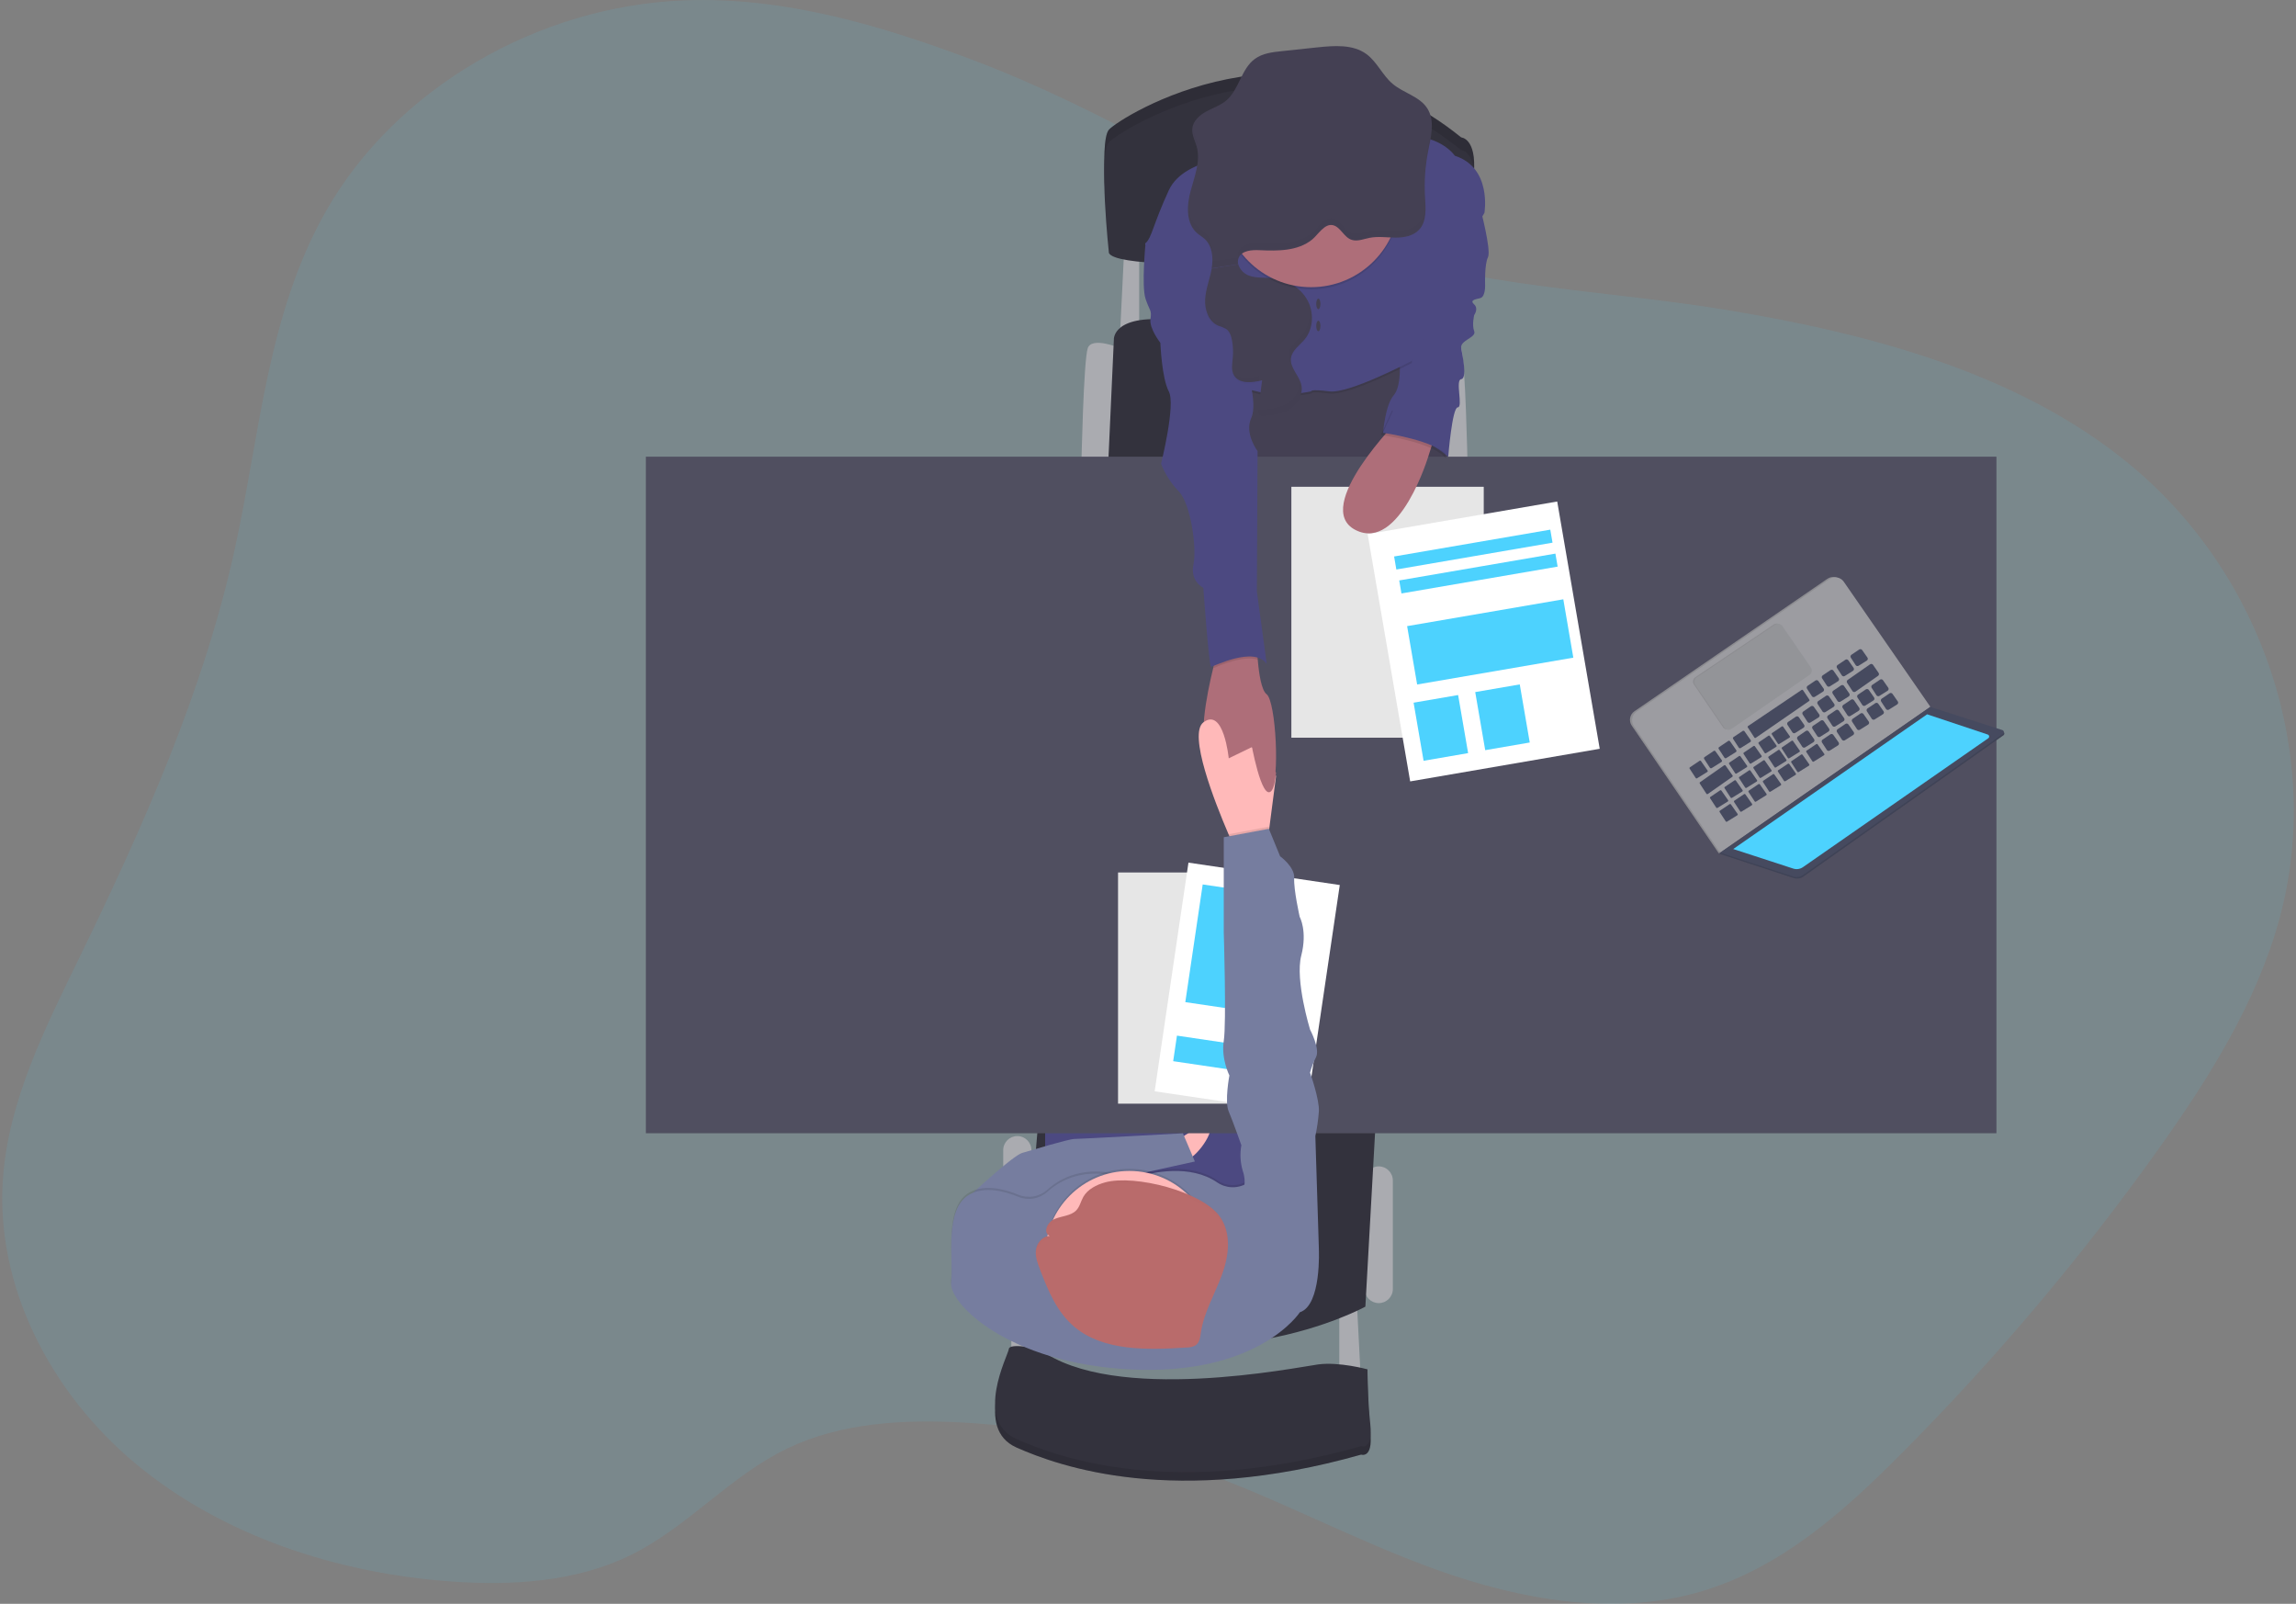 <svg width="358" height="250" viewBox="0 0 358 250" fill="none" xmlns="http://www.w3.org/2000/svg">
<rect x="0" y="0" width="358" height="250" fill="#808080" stroke="none"/>
<g clip-path="url(#clip0)">
<path opacity="0.1" d="M152.356 9.61C137.832 4.087 122.484 -0.527 106.816 0.053C83.78 0.903 61.666 13.865 50.836 32.897C41.648 49.023 40.514 67.924 36.556 85.819C31.685 107.864 22.338 128.821 12.359 149.311C7 160.318 1.345 171.563 0.465 183.628C-0.754 200.38 7.805 217.073 21.228 228.216C34.651 239.358 52.477 245.238 70.37 246.52C79.891 247.202 89.841 246.569 98.297 242.423C107.245 238.037 113.767 230.111 122.751 225.787C131.076 221.779 140.815 221.219 150.161 221.74C162.365 222.419 174.411 224.816 185.946 228.858C199.01 233.446 211.158 240.093 224.175 244.747C237.193 249.4 251.773 251.997 265.095 248.115C277.618 244.467 287.505 235.608 296.42 226.637C310.997 211.995 324.358 196.19 336.37 179.38C344.415 168.106 351.903 156.212 355.459 143.072C362.261 117.949 352.901 89.606 332.142 72.449C314.942 58.235 291.859 52.065 269.264 48.321C248.659 44.907 224.835 44.696 205.868 35.798C187.781 27.301 171.323 16.828 152.356 9.61Z" fill="#4DD2FE"/>
<path d="M208.828 204.002V215.975H212.232L211.573 203.122L208.828 204.002Z" fill="#AAABB0"/>
<path d="M157.689 201.587V213.56H161.096L160.437 200.707L157.689 201.587Z" fill="#AAABB0"/>
<path d="M217.175 184.011C217.175 182.797 216.192 181.812 214.979 181.812C213.766 181.812 212.782 182.797 212.782 184.011V200.927C212.782 202.141 213.766 203.126 214.979 203.126C216.192 203.126 217.175 202.141 217.175 200.927V184.011Z" fill="#AAABB0"/>
<path d="M160.819 179.285C160.819 178.071 159.836 177.086 158.623 177.086C157.41 177.086 156.426 178.071 156.426 179.285V200.924C156.426 202.138 157.41 203.122 158.623 203.122C159.836 203.122 160.819 202.138 160.819 200.924V179.285Z" fill="#AAABB0"/>
<path d="M222.781 54.27C222.781 54.27 227.175 52.401 227.834 54.27C228.493 56.139 228.822 72.287 228.822 72.287H224.647L222.781 54.27Z" fill="#AAABB0"/>
<path d="M174.665 54.27C174.665 54.27 170.268 52.401 169.609 54.27C168.95 56.139 168.62 72.287 168.62 72.287H172.796L174.665 54.27Z" fill="#AAABB0"/>
<path d="M175.32 38.23L174.661 51.633H177.627V37.9L175.32 38.23Z" fill="#AAABB0"/>
<path d="M172.796 72.287L173.676 52.952C173.676 52.952 173.346 48.667 183.78 49.986C194.214 51.304 224.759 53.94 224.759 53.94V72.287H172.796Z" fill="#33323D"/>
<path d="M214.542 174.124L212.894 203.673C212.894 203.673 188.724 217.076 159.392 204.332L162.029 173.244L214.542 174.124Z" fill="#33323D"/>
<path d="M191.581 57.783L192.128 76.898H226.186L224.208 51.633L191.581 57.783Z" fill="#444053"/>
<path d="M195.042 161.488H162.962V202.134H195.042V161.488Z" fill="#4C4981"/>
<path d="M183.233 178.078C183.233 178.078 187.847 174.453 188.615 175.551C189.383 176.648 185.873 181.374 184.443 180.824C183.013 180.273 183.233 178.078 183.233 178.078Z" fill="#FFB9B9"/>
<path d="M311.29 71.187H100.706V176.648H311.29V71.187Z" fill="#504F60"/>
<path d="M172.905 37.462C172.905 37.462 171.257 22.081 172.905 20.216C174.553 18.35 202.236 0.659 227.834 21.422C227.834 21.422 230.249 21.534 229.811 27.024C229.553 30.5 229.57 33.99 229.864 37.462C229.864 37.462 174.773 41.417 172.905 37.462Z" fill="#33323D"/>
<path opacity="0.1" d="M172.905 37.462C172.905 37.462 171.257 22.081 172.905 20.216C174.553 18.35 202.236 0.659 227.834 21.422C227.834 21.422 230.249 21.534 229.811 27.024C229.553 30.5 229.57 33.99 229.864 37.462C229.864 37.462 174.773 41.417 172.905 37.462Z" fill="black"/>
<path d="M172.905 39.439C172.905 39.439 171.257 24.058 172.905 22.193C174.553 20.328 202.236 2.637 227.834 23.399C227.834 23.399 230.249 23.511 229.811 29.002C229.553 32.477 229.57 35.967 229.864 39.439C229.864 39.439 174.773 43.394 172.905 39.439Z" fill="#33323D"/>
<path d="M230.8 32.41C230.8 32.41 232.556 39.001 232.009 40.098C231.462 41.196 231.561 44.274 231.561 44.274C231.561 44.274 231.68 46.252 230.8 46.469C229.92 46.687 229.152 46.799 229.864 47.458C230.576 48.117 229.864 49.105 229.864 49.105C229.864 49.105 229.478 50.645 229.864 51.633C230.249 52.622 227.61 53.034 227.834 54.27C228.058 55.506 228.796 58.993 227.834 59.105C226.871 59.217 228.163 63.498 227.296 63.498C226.43 63.498 225.813 71.186 225.813 71.186C225.813 71.186 219.716 66.025 215.653 67.453C215.653 67.453 215.982 63.168 217.301 61.629C218.619 60.09 218.22 56.139 218.22 56.139L224.759 36.473L230.8 32.41Z" fill="#4C4981"/>
<path d="M198.173 123.298C196.746 124.876 195.207 116.446 195.207 116.446C195.207 116.446 191.143 122.049 188.506 118.315C186.681 115.728 188.121 108.398 189.166 104.143C189.634 102.252 190.029 100.966 190.029 100.966L195.961 99.978C195.961 99.978 195.981 101.27 196.113 102.838C196.291 104.957 196.676 107.587 197.497 108.217C198.944 109.308 199.603 121.706 198.173 123.298Z" fill="#AE6E79"/>
<path opacity="0.1" d="M195.098 24.609C195.098 24.609 184.769 24.5 182.245 29.991C179.72 35.481 179.608 37.353 178.619 38.23C177.631 39.106 189.383 43.724 189.383 43.724L189.933 62.618C189.933 62.618 192.24 60.281 195.974 61.339C199.708 62.397 204.434 61.339 204.434 61.339C204.434 61.339 204.214 60.94 207.292 61.339C210.37 61.738 220.145 56.577 220.145 56.577C220.145 56.577 220.306 48.311 220.089 46.551C219.871 44.791 227.063 31.859 227.063 31.859C227.063 31.859 232.665 26.477 226.845 24.609C226.845 24.609 224.785 21.504 219.486 21.534C214.186 21.564 195.098 24.609 195.098 24.609Z" fill="black"/>
<path d="M195.098 24.279C195.098 24.279 184.769 24.171 182.245 29.661C179.72 35.152 179.608 37.024 178.619 37.9C177.631 38.777 189.383 43.394 189.383 43.394L189.933 62.288C189.933 62.288 192.24 59.952 195.974 61.01C199.708 62.067 204.434 61.01 204.434 61.01C204.434 61.01 204.214 60.611 207.292 61.01C210.37 61.408 220.145 56.247 220.145 56.247C220.145 56.247 223.988 49.986 223.77 48.229C223.553 46.472 231.459 33.178 231.459 33.178C231.459 33.178 232.668 26.148 226.845 24.279C226.845 24.279 224.785 21.175 219.486 21.204C214.186 21.234 195.098 24.279 195.098 24.279Z" fill="#4C4981"/>
<path opacity="0.1" d="M196.139 102.828C193.875 102.123 190.322 103.679 189.192 104.147C189.66 102.255 190.055 100.97 190.055 100.97L195.988 99.981C195.988 99.981 195.997 101.273 196.139 102.828Z" fill="black"/>
<path d="M181.803 37.9H178.619C178.619 37.9 177.96 44.604 178.619 46.581C179.279 48.559 179.608 48.272 179.387 49.735C179.166 51.198 180.926 53.439 180.926 53.439C180.926 53.439 181.144 58.963 182.245 61.019C183.345 63.076 181.035 72.297 181.035 72.297C181.665 73.889 182.597 75.344 183.78 76.582C185.649 78.447 186.638 85.368 186.087 88.004C185.537 90.641 187.626 91.63 187.626 91.63C187.626 91.63 188.506 103.936 188.836 103.936C189.166 103.936 195.536 100.64 197.513 103.494L195.974 92.18L196.086 70.32C196.086 70.32 193.997 67.571 195.098 65.156C196.199 62.74 194.218 57.025 194.218 57.025L191.36 44.284L181.803 37.9Z" fill="#4C4981"/>
<path d="M162.029 211.582C162.029 211.582 157.415 210.594 157.306 211.582C157.197 212.571 151.812 222.679 158.516 225.645C165.219 228.611 183.121 234.982 212.235 226.742C212.235 226.742 214.101 227.402 213.662 223.338C213.224 219.274 213.224 214.769 213.224 214.769C213.224 214.769 208.827 213.56 205.532 214.001C202.236 214.443 173.564 220.263 162.029 211.582Z" fill="#33323D"/>
<path opacity="0.1" d="M162.029 211.582C162.029 211.582 157.415 210.594 157.306 211.582C157.197 212.571 151.812 222.679 158.516 225.645C165.219 228.611 183.121 234.982 212.235 226.742C212.235 226.742 214.101 227.402 213.662 223.338C213.224 219.274 213.224 214.769 213.224 214.769C213.224 214.769 208.827 213.56 205.532 214.001C202.236 214.443 173.564 220.263 162.029 211.582Z" fill="black"/>
<path d="M162.029 210.264C162.029 210.264 157.415 209.275 157.306 210.264C157.197 211.253 151.812 221.361 158.516 224.327C165.219 227.293 183.121 233.663 212.235 225.424C212.235 225.424 214.101 226.083 213.662 222.02C213.224 217.956 213.224 213.451 213.224 213.451C213.224 213.451 208.827 212.241 205.532 212.683C202.236 213.125 173.564 218.945 162.029 210.264Z" fill="#33323D"/>
<path d="M188.935 41.849C188.651 43.46 188.009 45.009 187.91 46.64C187.811 48.272 188.441 50.127 189.947 50.767C190.367 50.892 190.774 51.058 191.163 51.261C191.743 51.653 191.98 52.391 192.102 53.084C192.264 53.977 192.303 54.888 192.217 55.792C192.135 56.702 191.941 57.681 192.389 58.475C193.176 59.882 195.23 59.675 196.792 59.279L196.255 63.442C196.212 63.771 196.185 64.144 196.426 64.368C196.54 64.448 196.668 64.504 196.804 64.534C196.94 64.563 197.08 64.565 197.217 64.539C198.575 64.454 199.972 64.266 201.135 63.55C202.299 62.835 203.166 61.504 202.945 60.163C202.688 58.607 201.079 57.371 201.297 55.809C201.465 54.599 202.648 53.832 203.426 52.902C204.833 51.202 204.909 48.618 203.805 46.693C202.701 44.769 200.569 43.575 198.374 43.358C197.158 43.236 195.892 43.384 194.748 42.962C194.351 42.816 193.992 42.581 193.7 42.273C193.409 41.965 193.192 41.594 193.068 41.189" fill="#444053"/>
<path d="M150.606 188.404L151.756 185.899C151.756 185.899 157.965 180.115 159.392 179.71C160.819 179.304 166.643 177.538 167.523 177.538C168.403 177.538 184.443 176.658 184.443 176.658L186.308 181.054L166.178 185.474L159.392 190.417L150.606 188.404Z" fill="#767D9F"/>
<path d="M198.97 120.951L197.919 129.042L197.513 132.157L192.791 132.816C192.791 132.816 192.28 131.722 191.558 130.041C189.367 124.939 185.24 114.419 187.633 112.603C190.813 110.184 191.588 118.206 191.588 118.206L195.213 116.446L198.97 120.951Z" fill="#FFB9B9"/>
<path d="M198.183 136.003H174.332V172.034H198.183V136.003Z" fill="white"/>
<path opacity="0.1" d="M198.183 136.003H174.332V172.034H198.183V136.003Z" fill="black"/>
<path d="M208.902 137.954L185.308 134.465L180.038 170.109L203.632 173.598L208.902 137.954Z" fill="white"/>
<path d="M199.673 139.66L187.529 137.865L184.817 156.21L196.961 158.005L199.673 139.66Z" fill="#4DD2FE"/>
<path d="M198.228 163.606L183.515 161.431L182.926 165.415L197.639 167.59L198.228 163.606Z" fill="#4DD2FE"/>
<path opacity="0.1" d="M204.434 45.095C212.048 45.095 218.22 38.923 218.22 31.309C218.22 23.695 212.048 17.523 204.434 17.523C196.821 17.523 190.649 23.695 190.649 31.309C190.649 38.923 196.821 45.095 204.434 45.095Z" fill="black"/>
<path d="M204.434 44.765C212.048 44.765 218.22 38.593 218.22 30.979C218.22 23.366 212.048 17.194 204.434 17.194C196.821 17.194 190.649 23.366 190.649 30.979C190.649 38.593 196.821 44.765 204.434 44.765Z" fill="#AE6E79"/>
<path d="M193.068 41.196C192.974 40.841 193.008 40.464 193.163 40.132C193.687 39.041 195.18 38.945 196.39 39.001C199.234 39.133 202.355 39.149 204.579 37.353C205.502 36.615 206.534 34.76 207.875 35.112C209.068 35.425 209.566 37.043 210.808 37.403C211.708 37.663 212.641 37.248 213.557 37.073C214.875 36.813 216.226 37.03 217.564 37.04C218.902 37.05 220.356 36.796 221.269 35.817C222.501 34.499 222.3 32.439 222.191 30.633C222.056 28.3 222.215 25.96 222.663 23.666C223.111 21.386 223.8 18.835 222.541 16.881C221.341 15.018 218.856 14.508 217.159 13.081C215.57 11.762 214.73 9.65 213.053 8.427C210.94 6.888 208.069 7.109 205.473 7.376L199.837 7.976C198.383 8.13 196.871 8.305 195.674 9.172C193.516 10.734 193.219 13.98 191.176 15.691C190.266 16.449 189.103 16.824 188.065 17.391C187.027 17.958 186.025 18.855 185.906 20.028C185.807 21.017 186.341 21.929 186.601 22.882C187.218 25.156 186.255 27.496 185.639 29.786C185.023 32.077 184.904 34.858 186.694 36.378C187.056 36.688 187.478 36.925 187.831 37.248C189.04 38.352 189.205 40.214 188.925 41.822" fill="#444053"/>
<path d="M205.558 48.199C205.74 48.199 205.888 47.83 205.888 47.375C205.888 46.92 205.74 46.551 205.558 46.551C205.376 46.551 205.229 46.92 205.229 47.375C205.229 47.83 205.376 48.199 205.558 48.199Z" fill="#444053"/>
<path d="M205.558 51.633C205.74 51.633 205.888 51.264 205.888 50.809C205.888 50.354 205.74 49.986 205.558 49.986C205.376 49.986 205.229 50.354 205.229 50.809C205.229 51.264 205.376 51.633 205.558 51.633Z" fill="#444053"/>
<path d="M198.248 123.275C198.601 122.869 198.835 121.828 198.97 120.454L195.042 115.556C195.042 115.556 196.706 125.051 198.248 123.275Z" fill="#AE6E79"/>
<path opacity="0.1" d="M202.678 204.223C202.678 204.223 196.231 214.189 176.092 213.121C157.118 212.133 147.858 202.796 148.299 199.5C148.741 196.205 147.09 188.183 151.153 185.876C153.51 184.541 156.611 185.332 158.799 186.235C159.555 186.542 160.383 186.629 161.186 186.485C161.989 186.341 162.735 185.972 163.337 185.421C165.338 183.619 169.068 181.588 174.958 183.187C175.716 183.389 176.515 183.374 177.265 183.144C179.717 182.396 185.553 181.097 189.788 183.981C190.458 184.442 191.244 184.704 192.057 184.735C192.869 184.766 193.674 184.565 194.376 184.156L194.435 184.119C196.413 182.91 205.641 194.336 205.641 194.336C205.641 194.336 206.082 203.126 202.678 204.223Z" fill="black"/>
<path d="M202.678 204.553C202.678 204.553 196.231 214.519 176.092 213.451C157.118 212.462 147.858 203.126 148.299 199.83C148.741 196.534 147.09 188.513 151.153 186.206C153.51 184.871 156.611 185.662 158.799 186.565C159.555 186.872 160.383 186.958 161.186 186.814C161.989 186.67 162.735 186.302 163.337 185.751C165.338 183.948 169.068 181.918 174.958 183.516C175.716 183.718 176.515 183.704 177.265 183.473C179.717 182.725 185.553 181.427 189.788 184.311C190.458 184.772 191.244 185.033 192.057 185.064C192.869 185.095 193.674 184.894 194.376 184.485L194.435 184.449C196.413 183.239 205.641 194.666 205.641 194.666C205.641 194.666 206.082 203.455 202.678 204.553Z" fill="#767D9F"/>
<path opacity="0.1" d="M176.092 208.455C183.343 208.455 189.222 202.576 189.222 195.325C189.222 188.073 183.343 182.195 176.092 182.195C168.84 182.195 162.962 188.073 162.962 195.325C162.962 202.576 168.84 208.455 176.092 208.455Z" fill="black"/>
<path d="M176.092 208.784C183.343 208.784 189.222 202.906 189.222 195.654C189.222 188.403 183.343 182.524 176.092 182.524C168.84 182.524 162.962 188.403 162.962 195.654C162.962 202.906 168.84 208.784 176.092 208.784Z" fill="#FFB9B9"/>
<path d="M172.328 184.304C170.95 184.676 169.593 185.388 168.92 186.558C168.515 187.264 168.373 188.111 167.786 188.697C166.956 189.531 165.555 189.547 164.431 190.015C163.308 190.483 162.566 192.131 163.667 192.652C162.52 192.711 161.67 193.769 161.528 194.82C161.386 195.872 161.785 196.92 162.171 197.922C163.43 201.165 164.784 204.549 167.559 206.856C172.081 210.62 178.896 210.445 184.97 210.047C185.466 210.063 185.958 209.949 186.397 209.717C187.056 209.282 187.139 208.448 187.247 207.716C187.706 204.592 189.4 201.755 190.507 198.772C191.614 195.789 192.069 192.286 190.204 189.646C187.458 185.731 176.948 183.052 172.328 184.304Z" fill="#B96B6B"/>
<path opacity="0.1" d="M197.919 129.042L197.513 132.157L192.791 132.816C192.791 132.816 192.28 131.722 191.558 130.041L197.843 128.861L197.919 129.042Z" fill="black"/>
<path d="M202.895 197.852L205.644 194.666L205.094 177.09C205.364 175.822 205.548 174.537 205.644 173.244C205.753 171.375 204.27 167.203 204.27 167.203C204.5 166.368 204.812 165.557 205.202 164.784C205.861 163.465 204.273 160.499 204.273 160.499C204.273 160.499 201.907 152.811 202.895 148.964C203.884 145.118 202.655 142.924 202.655 142.924C202.655 142.924 201.689 138.639 201.798 136.883C201.907 135.126 199.6 133.475 199.6 133.475L197.843 129.19L190.813 130.509V145.339C190.813 145.339 191.252 159.511 190.813 162.259C190.375 165.008 191.69 167.641 191.69 167.641C191.69 167.641 190.922 171.705 191.581 173.244C192.24 174.783 193.559 178.517 193.559 178.517C193.314 179.851 193.39 181.225 193.78 182.524C194.439 184.449 193.78 185.546 193.78 185.546L202.895 197.852Z" fill="#767D9F"/>
<g opacity="0.1">
<path opacity="0.1" d="M222.673 22.582C222.301 24.511 222.134 26.474 222.175 28.438C222.203 26.805 222.374 25.177 222.686 23.574C222.976 22.111 223.345 20.535 223.266 19.075C223.144 20.256 222.946 21.427 222.673 22.582V22.582Z" fill="black"/>
<path opacity="0.1" d="M187.841 36.187C187.488 35.857 187.066 35.626 186.704 35.313C185.741 34.492 185.336 33.303 185.257 32.017C185.161 33.665 185.497 35.26 186.704 36.302C187.066 36.615 187.488 36.852 187.841 37.175C188.578 37.905 189.005 38.89 189.034 39.927C189.129 38.543 188.849 37.103 187.841 36.187Z" fill="black"/>
<path opacity="0.1" d="M186.789 23.88C186.847 23.184 186.787 22.483 186.611 21.807C186.42 21.102 186.077 20.413 185.952 19.705C185.952 19.781 185.926 19.86 185.916 19.942C185.82 20.931 186.354 21.844 186.611 22.796C186.706 23.151 186.766 23.514 186.789 23.88V23.88Z" fill="black"/>
<path opacity="0.1" d="M221.279 34.733C220.366 35.722 218.912 35.966 217.574 35.956C216.236 35.946 214.882 35.728 213.567 35.992C212.651 36.177 211.718 36.589 210.818 36.322C209.576 35.962 209.078 34.344 207.888 34.031C206.534 33.675 205.502 35.531 204.593 36.269C202.368 38.049 199.247 38.032 196.403 37.917C195.193 37.861 193.7 37.956 193.18 39.05C193.021 39.382 192.987 39.76 193.084 40.115L189.057 40.748C189.042 41.079 189.005 41.41 188.948 41.736L193.084 41.077C192.987 40.722 193.021 40.345 193.18 40.013C193.7 38.919 195.193 38.823 196.403 38.879C199.247 39.011 202.368 39.027 204.593 37.231C205.515 36.493 206.547 34.638 207.888 34.993C209.078 35.303 209.576 36.925 210.818 37.284C211.718 37.541 212.651 37.129 213.567 36.954C214.885 36.691 216.236 36.908 217.574 36.918C218.912 36.928 220.366 36.674 221.279 35.695C222.192 34.717 222.323 33.257 222.267 31.833C222.228 32.937 222 33.959 221.279 34.733Z" fill="black"/>
</g>
<g opacity="0.1">
<path opacity="0.1" d="M190.771 50.562C190.382 50.358 189.975 50.192 189.554 50.068C188.839 49.743 188.271 49.162 187.963 48.44C188.21 49.577 188.836 50.612 189.884 51.057C190.305 51.181 190.712 51.346 191.1 51.551C191.348 51.726 191.549 51.961 191.683 52.233C191.552 51.587 191.311 50.928 190.771 50.562Z" fill="black"/>
<path opacity="0.1" d="M196.4 58.581C194.88 58.966 192.896 59.167 192.062 57.879C192.088 58.189 192.178 58.491 192.326 58.765C193.038 60.034 194.778 59.991 196.258 59.678L196.4 58.581Z" fill="black"/>
<path opacity="0.1" d="M202.556 59.484C202.767 60.822 201.897 62.156 200.743 62.858C199.59 63.56 198.183 63.755 196.825 63.847C196.609 63.875 196.389 63.85 196.185 63.775C196.123 63.914 196.104 64.068 196.128 64.219C196.152 64.369 196.22 64.509 196.323 64.622C196.426 64.734 196.559 64.815 196.707 64.853C196.854 64.891 197.01 64.885 197.154 64.836C198.512 64.75 199.909 64.562 201.073 63.847C202.236 63.132 203.106 61.8 202.882 60.459C202.819 60.12 202.709 59.792 202.556 59.484V59.484Z" fill="black"/>
<path opacity="0.1" d="M204.019 47.553C204.22 48.355 204.236 49.191 204.065 49.999C203.893 50.808 203.539 51.566 203.03 52.217C202.253 53.159 201.07 53.914 200.901 55.123C200.845 55.679 200.96 56.239 201.231 56.728C201.201 56.524 201.201 56.316 201.231 56.112C201.399 54.903 202.582 54.135 203.36 53.205C204.639 51.66 204.817 49.382 204.019 47.553Z" fill="black"/>
</g>
<g opacity="0.1">
<path opacity="0.1" d="M164.435 190.523C165.555 190.058 166.956 190.042 167.79 189.205C168.376 188.618 168.518 187.771 168.924 187.069C169.583 185.896 170.95 185.187 172.328 184.815C176.942 183.562 187.462 186.239 190.204 190.118C191.007 191.291 191.445 192.676 191.463 194.099C191.568 192.457 191.127 190.826 190.207 189.462C187.465 185.583 176.955 182.907 172.331 184.159C170.954 184.531 169.596 185.24 168.927 186.413C168.521 187.115 168.38 187.962 167.793 188.549C166.959 189.383 165.559 189.399 164.438 189.867C163.585 190.22 162.952 191.261 163.182 191.96C163.274 191.644 163.434 191.352 163.65 191.103C163.867 190.855 164.134 190.657 164.435 190.523V190.523Z" fill="black"/>
<path opacity="0.1" d="M161.535 195.312C161.673 194.257 162.523 193.202 163.674 193.143C163.553 193.093 163.445 193.016 163.358 192.918C163.27 192.821 163.206 192.705 163.169 192.579C162.732 192.742 162.347 193.021 162.057 193.386C161.766 193.752 161.581 194.19 161.521 194.652C161.49 194.921 161.49 195.192 161.521 195.46C161.535 195.41 161.535 195.361 161.535 195.312Z" fill="black"/>
</g>
<path d="M231.347 75.88H201.356V114.989H231.347V75.88Z" fill="white"/>
<path opacity="0.1" d="M231.347 75.88H201.356V114.989H231.347V75.88Z" fill="black"/>
<path d="M242.805 78.174L213.249 83.258L219.879 121.802L249.435 116.718L242.805 78.174Z" fill="white"/>
<path d="M227.356 108.339L220.412 109.533L221.97 118.589L228.914 117.394L227.356 108.339Z" fill="#4DD2FE"/>
<path d="M236.966 106.684L230.021 107.879L231.579 116.934L238.523 115.74L236.966 106.684Z" fill="#4DD2FE"/>
<path d="M243.756 93.417L219.403 97.599L220.965 106.696L245.318 102.514L243.756 93.417Z" fill="#4DD2FE"/>
<path d="M241.726 82.561L217.373 86.743L217.722 88.772L242.075 84.59L241.726 82.561Z" fill="#4DD2FE"/>
<path d="M242.525 86.294L218.172 90.476L218.52 92.505L242.873 88.323L242.525 86.294Z" fill="#4DD2FE"/>
<path d="M218.22 65.254C218.22 65.254 204.434 79.096 211.355 82.613C218.276 86.129 222.781 70.913 222.781 70.913L223.876 67.453L218.22 65.254Z" fill="#AE6E79"/>
<path opacity="0.1" d="M217.014 64.032L215.31 67.795C215.31 67.795 223.714 68.975 225.471 71.516L224.429 64.875L223.193 62.041L217.014 64.032Z" fill="black"/>
<path d="M217.344 63.702L215.64 67.466C215.64 67.466 224.044 68.646 225.8 71.186L224.759 64.546L223.523 61.712L217.344 63.702Z" fill="#4C4981"/>
<path d="M268.216 132.901L268.034 133.027L268.285 133.139L268.555 133.116L268.588 132.928L268.216 132.901Z" fill="#464A5F"/>
<path opacity="0.1" d="M268.216 132.901L268.034 133.027L268.285 133.139L268.555 133.116L268.588 132.928L268.216 132.901Z" fill="black"/>
<path d="M268.216 132.901L268.031 133.02L267.886 132.842L267.975 132.697L268.057 132.671L268.216 132.901Z" fill="#9C9CA1"/>
<path opacity="0.1" d="M268.216 132.901L268.031 133.02L267.886 132.842L267.975 132.697L268.057 132.671L268.216 132.901Z" fill="black"/>
<path d="M300.655 110.125L287.162 90.638C287.043 90.464 286.89 90.315 286.713 90.2C286.536 90.085 286.338 90.007 286.131 89.968C285.923 89.93 285.71 89.933 285.504 89.977C285.297 90.021 285.102 90.106 284.928 90.226L254.852 110.87C254.5 111.111 254.258 111.483 254.18 111.902C254.101 112.322 254.192 112.755 254.433 113.108L267.889 132.842L300.655 110.125Z" fill="#9C9CA1"/>
<path opacity="0.1" d="M300.655 110.125L287.162 90.638C287.043 90.464 286.89 90.315 286.713 90.2C286.536 90.085 286.338 90.007 286.131 89.968C285.923 89.93 285.71 89.933 285.504 89.977C285.297 90.021 285.102 90.106 284.928 90.226L254.852 110.87C254.5 111.111 254.258 111.483 254.18 111.902C254.101 112.322 254.192 112.755 254.433 113.108L267.889 132.842L300.655 110.125Z" fill="black"/>
<path d="M300.985 110.171L287.492 90.684C287.372 90.51 287.219 90.361 287.042 90.246C286.865 90.131 286.666 90.052 286.458 90.014C286.251 89.976 286.037 89.979 285.831 90.023C285.624 90.067 285.428 90.152 285.254 90.272L255.181 110.929C254.83 111.171 254.588 111.542 254.509 111.961C254.43 112.38 254.52 112.814 254.759 113.167L268.216 132.911L300.985 110.171Z" fill="#9C9CA1"/>
<path d="M312.262 114.024L301.057 110.425L268.285 133.142L279.668 136.866C279.923 136.949 280.193 136.971 280.458 136.931C280.723 136.891 280.975 136.79 281.194 136.635L312.355 114.633C312.413 114.601 312.46 114.551 312.489 114.491C312.519 114.431 312.529 114.363 312.519 114.297C312.509 114.23 312.479 114.169 312.433 114.12C312.387 114.071 312.328 114.038 312.262 114.024Z" fill="#464A5F"/>
<path opacity="0.1" d="M312.262 114.024L301.057 110.425L268.285 133.142L279.668 136.866C279.923 136.949 280.193 136.971 280.458 136.931C280.723 136.891 280.975 136.79 281.194 136.635L312.355 114.633C312.413 114.601 312.46 114.551 312.489 114.491C312.519 114.431 312.529 114.363 312.519 114.297C312.509 114.23 312.479 114.169 312.433 114.12C312.387 114.071 312.328 114.038 312.262 114.024Z" fill="black"/>
<path d="M312.193 113.796L300.988 110.194L268.216 132.911L279.599 136.629C279.853 136.713 280.124 136.736 280.389 136.697C280.654 136.657 280.906 136.556 281.125 136.401L312.285 114.399C312.342 114.366 312.386 114.316 312.414 114.257C312.442 114.198 312.452 114.132 312.442 114.067C312.432 114.002 312.403 113.942 312.359 113.894C312.314 113.846 312.257 113.812 312.193 113.796V113.796Z" fill="#464A5F"/>
<g opacity="0.1">
<path opacity="0.1" d="M295.692 109.301L294.864 108.115C294.815 108.046 294.74 107.999 294.657 107.983C294.573 107.968 294.487 107.986 294.416 108.032L293.187 108.853C293.118 108.901 293.07 108.975 293.054 109.058C293.037 109.14 293.053 109.226 293.098 109.298L293.859 110.468C293.907 110.538 293.98 110.587 294.063 110.605C294.145 110.622 294.232 110.608 294.304 110.563L295.599 109.749C295.67 109.701 295.719 109.627 295.736 109.544C295.753 109.46 295.737 109.373 295.692 109.301V109.301Z" fill="black"/>
<path opacity="0.1" d="M293.484 110.83L292.653 109.647C292.603 109.578 292.529 109.531 292.445 109.516C292.362 109.501 292.276 109.518 292.205 109.565L290.979 110.392C290.909 110.44 290.861 110.513 290.844 110.596C290.827 110.679 290.842 110.765 290.887 110.837L291.648 112.007C291.695 112.077 291.768 112.127 291.85 112.146C291.933 112.164 292.02 112.15 292.093 112.106L293.391 111.292C293.428 111.268 293.459 111.237 293.484 111.2C293.509 111.164 293.526 111.123 293.534 111.08C293.543 111.037 293.543 110.993 293.534 110.95C293.525 110.907 293.508 110.866 293.484 110.83Z" fill="black"/>
<path opacity="0.1" d="M291.163 112.435L290.333 111.252C290.283 111.183 290.209 111.136 290.125 111.121C290.042 111.106 289.956 111.123 289.885 111.17L288.655 111.997C288.585 112.046 288.537 112.12 288.521 112.203C288.504 112.287 288.52 112.373 288.566 112.445L289.328 113.615C289.375 113.685 289.448 113.734 289.531 113.752C289.614 113.77 289.7 113.755 289.773 113.711L291.068 112.897C291.105 112.873 291.137 112.842 291.161 112.806C291.186 112.77 291.204 112.729 291.213 112.686C291.222 112.643 291.222 112.599 291.213 112.556C291.205 112.513 291.188 112.472 291.163 112.435V112.435Z" fill="black"/>
<path opacity="0.1" d="M288.814 114.063L287.983 112.877C287.933 112.809 287.86 112.763 287.777 112.747C287.694 112.732 287.609 112.749 287.538 112.794L286.309 113.625C286.24 113.674 286.192 113.747 286.176 113.83C286.159 113.912 286.175 113.998 286.22 114.07L286.981 115.24C287.028 115.31 287.1 115.359 287.182 115.377C287.264 115.395 287.35 115.382 287.423 115.339L288.721 114.521C288.758 114.497 288.789 114.467 288.813 114.431C288.837 114.395 288.854 114.354 288.863 114.312C288.871 114.269 288.871 114.225 288.863 114.183C288.854 114.14 288.838 114.099 288.814 114.063Z" fill="black"/>
<path opacity="0.1" d="M286.467 115.688L285.637 114.505C285.587 114.436 285.512 114.389 285.429 114.374C285.345 114.358 285.259 114.376 285.188 114.423L283.962 115.25C283.893 115.298 283.844 115.371 283.827 115.454C283.81 115.537 283.825 115.623 283.87 115.695L284.631 116.865C284.679 116.935 284.751 116.985 284.834 117.003C284.917 117.022 285.004 117.008 285.076 116.964L286.375 116.146C286.411 116.122 286.442 116.091 286.466 116.055C286.491 116.019 286.508 115.979 286.516 115.936C286.525 115.894 286.525 115.85 286.516 115.807C286.508 115.765 286.491 115.724 286.467 115.688Z" fill="black"/>
<path opacity="0.1" d="M284.223 117.461L283.191 115.991C283.18 115.975 283.166 115.961 283.15 115.95C283.133 115.939 283.115 115.932 283.096 115.928C283.076 115.924 283.056 115.925 283.037 115.929C283.018 115.933 283 115.941 282.984 115.952L281.474 116.97C281.457 116.981 281.443 116.995 281.432 117.011C281.421 117.027 281.413 117.046 281.409 117.065C281.405 117.084 281.405 117.104 281.409 117.124C281.413 117.143 281.42 117.161 281.431 117.178L282.377 118.631C282.399 118.665 282.433 118.688 282.471 118.697C282.51 118.705 282.551 118.698 282.585 118.677L284.18 117.689C284.199 117.678 284.216 117.663 284.228 117.645C284.241 117.627 284.25 117.606 284.254 117.585C284.258 117.563 284.257 117.541 284.252 117.52C284.247 117.498 284.237 117.478 284.223 117.461V117.461Z" fill="black"/>
<path opacity="0.1" d="M281.876 119.086L280.838 117.616C280.827 117.6 280.812 117.585 280.796 117.575C280.779 117.564 280.76 117.556 280.741 117.553C280.721 117.549 280.701 117.549 280.682 117.553C280.662 117.557 280.644 117.565 280.627 117.576L279.118 118.595C279.085 118.618 279.063 118.652 279.056 118.691C279.048 118.729 279.056 118.77 279.078 118.802L280.024 120.256C280.034 120.273 280.048 120.288 280.064 120.3C280.08 120.312 280.098 120.32 280.118 120.324C280.137 120.329 280.157 120.329 280.177 120.325C280.197 120.321 280.215 120.313 280.232 120.302L281.823 119.313C281.844 119.304 281.862 119.29 281.876 119.272C281.89 119.255 281.9 119.234 281.905 119.212C281.91 119.191 281.91 119.168 281.905 119.146C281.9 119.124 281.89 119.103 281.876 119.086V119.086Z" fill="black"/>
<path opacity="0.1" d="M279.797 120.526L278.765 119.069C278.742 119.038 278.707 119.016 278.669 119.009C278.63 119.003 278.59 119.011 278.557 119.033L277.048 120.048C277.015 120.071 276.992 120.106 276.984 120.145C276.976 120.184 276.984 120.225 277.005 120.259L277.951 121.713C277.973 121.745 278.007 121.768 278.046 121.777C278.084 121.785 278.125 121.779 278.159 121.759L279.754 120.77C279.776 120.76 279.795 120.744 279.81 120.725C279.824 120.706 279.834 120.683 279.838 120.659C279.843 120.635 279.841 120.611 279.834 120.588C279.826 120.564 279.814 120.543 279.797 120.526V120.526Z" fill="black"/>
<path opacity="0.1" d="M277.47 122.134L276.438 120.665C276.415 120.633 276.381 120.611 276.342 120.604C276.303 120.598 276.263 120.606 276.231 120.628L274.721 121.643C274.705 121.654 274.69 121.669 274.679 121.685C274.668 121.702 274.66 121.72 274.656 121.74C274.652 121.76 274.652 121.78 274.656 121.799C274.66 121.819 274.667 121.838 274.678 121.854L275.624 123.308C275.646 123.34 275.68 123.363 275.719 123.372C275.758 123.381 275.798 123.374 275.832 123.354L277.427 122.365C277.446 122.354 277.463 122.339 277.476 122.32C277.488 122.302 277.497 122.281 277.501 122.26C277.505 122.238 277.505 122.215 277.499 122.194C277.494 122.172 277.484 122.152 277.47 122.134V122.134Z" fill="black"/>
<path opacity="0.1" d="M275.216 123.683L274.184 122.214C274.173 122.197 274.159 122.183 274.143 122.172C274.126 122.161 274.108 122.154 274.089 122.15C274.069 122.147 274.049 122.147 274.03 122.151C274.011 122.155 273.993 122.163 273.976 122.174L272.467 123.192C272.45 123.203 272.436 123.217 272.425 123.233C272.414 123.249 272.406 123.268 272.402 123.287C272.398 123.306 272.398 123.326 272.402 123.346C272.405 123.365 272.413 123.384 272.424 123.4L273.37 124.853C273.392 124.887 273.426 124.91 273.464 124.919C273.503 124.928 273.544 124.921 273.578 124.899L275.173 123.911C275.192 123.9 275.209 123.885 275.221 123.867C275.234 123.849 275.243 123.829 275.247 123.807C275.251 123.785 275.25 123.763 275.245 123.742C275.24 123.72 275.23 123.7 275.216 123.683V123.683Z" fill="black"/>
<path opacity="0.1" d="M272.961 125.259L271.94 123.786C271.917 123.754 271.882 123.732 271.843 123.725C271.804 123.719 271.765 123.727 271.732 123.749L270.223 124.764C270.206 124.775 270.191 124.79 270.18 124.806C270.169 124.823 270.161 124.841 270.157 124.861C270.153 124.881 270.153 124.901 270.157 124.92C270.161 124.94 270.169 124.959 270.18 124.975L271.126 126.429C271.148 126.461 271.182 126.484 271.22 126.493C271.259 126.502 271.299 126.495 271.333 126.475L272.928 125.486C272.947 125.474 272.962 125.459 272.974 125.441C272.986 125.422 272.994 125.402 272.997 125.38C273 125.358 272.999 125.336 272.992 125.315C272.986 125.295 272.976 125.275 272.961 125.259Z" fill="black"/>
<path opacity="0.1" d="M270.707 126.818L269.676 125.348C269.665 125.331 269.651 125.317 269.634 125.306C269.618 125.296 269.599 125.288 269.58 125.284C269.561 125.281 269.541 125.281 269.522 125.285C269.502 125.289 269.484 125.297 269.468 125.308L267.959 126.32C267.942 126.331 267.928 126.344 267.916 126.361C267.905 126.377 267.897 126.395 267.893 126.415C267.889 126.434 267.889 126.454 267.893 126.473C267.897 126.493 267.905 126.511 267.916 126.528L268.862 127.981C268.883 128.014 268.917 128.038 268.956 128.047C268.995 128.055 269.035 128.048 269.069 128.027L270.664 127.038C270.682 127.027 270.698 127.013 270.71 126.995C270.722 126.978 270.731 126.958 270.735 126.937C270.739 126.917 270.738 126.895 270.734 126.875C270.729 126.854 270.72 126.835 270.707 126.818V126.818Z" fill="black"/>
<path opacity="0.1" d="M294.209 107.156L293.378 105.969C293.328 105.9 293.254 105.853 293.171 105.838C293.087 105.823 293.001 105.84 292.93 105.887L291.714 106.717C291.644 106.765 291.596 106.838 291.579 106.921C291.562 107.004 291.577 107.09 291.621 107.162L292.383 108.332C292.43 108.402 292.503 108.451 292.586 108.469C292.669 108.487 292.755 108.472 292.828 108.428L294.126 107.614C294.198 107.564 294.247 107.488 294.262 107.402C294.278 107.316 294.258 107.227 294.209 107.156Z" fill="black"/>
<path opacity="0.1" d="M290.962 102.466L290.132 101.273C290.082 101.205 290.008 101.158 289.926 101.143C289.843 101.128 289.758 101.145 289.687 101.19L288.458 102.018C288.388 102.066 288.34 102.139 288.323 102.222C288.305 102.304 288.321 102.391 288.365 102.463L289.127 103.632C289.174 103.703 289.246 103.753 289.329 103.771C289.412 103.79 289.499 103.775 289.572 103.731L290.87 102.917C290.941 102.869 290.991 102.795 291.008 102.71C291.025 102.626 291.009 102.538 290.962 102.466V102.466Z" fill="black"/>
<path opacity="0.1" d="M291.997 108.685L291.167 107.502C291.117 107.434 291.043 107.387 290.961 107.372C290.878 107.357 290.792 107.374 290.722 107.419L289.492 108.246C289.423 108.295 289.376 108.368 289.359 108.451C289.343 108.534 289.358 108.62 289.403 108.691L290.161 109.861C290.209 109.932 290.281 109.982 290.364 110C290.447 110.018 290.534 110.004 290.606 109.96L291.905 109.146C291.942 109.122 291.973 109.091 291.998 109.055C292.022 109.019 292.039 108.978 292.048 108.935C292.056 108.892 292.056 108.848 292.048 108.805C292.039 108.762 292.022 108.721 291.997 108.685Z" fill="black"/>
<path opacity="0.1" d="M289.677 110.29L288.846 109.107C288.797 109.038 288.722 108.991 288.639 108.975C288.555 108.96 288.469 108.978 288.398 109.024L287.172 109.842C287.102 109.89 287.053 109.963 287.036 110.047C287.018 110.131 287.034 110.218 287.08 110.29L287.841 111.46C287.889 111.53 287.962 111.579 288.045 111.597C288.128 111.614 288.214 111.6 288.286 111.555L289.585 110.741C289.656 110.693 289.706 110.619 289.723 110.534C289.74 110.45 289.724 110.362 289.677 110.29V110.29Z" fill="black"/>
<path opacity="0.1" d="M287.327 111.918L286.5 110.731C286.45 110.663 286.376 110.616 286.292 110.6C286.209 110.585 286.123 110.602 286.052 110.649L284.823 111.489C284.754 111.538 284.706 111.611 284.689 111.694C284.673 111.777 284.689 111.863 284.734 111.934L285.495 113.104C285.542 113.174 285.615 113.223 285.698 113.241C285.781 113.259 285.868 113.244 285.94 113.2L287.235 112.386C287.273 112.362 287.305 112.331 287.33 112.294C287.355 112.257 287.373 112.215 287.381 112.172C287.39 112.128 287.39 112.083 287.38 112.039C287.371 111.996 287.353 111.954 287.327 111.918Z" fill="black"/>
<path opacity="0.1" d="M288.804 104.071L287.973 102.888C287.924 102.82 287.85 102.773 287.767 102.758C287.684 102.743 287.599 102.76 287.528 102.805L286.299 103.632C286.229 103.681 286.181 103.754 286.164 103.836C286.147 103.919 286.162 104.006 286.207 104.077L286.968 105.247C287.015 105.318 287.088 105.368 287.171 105.386C287.253 105.405 287.34 105.39 287.413 105.346L288.711 104.532C288.748 104.508 288.78 104.477 288.804 104.441C288.829 104.405 288.846 104.364 288.854 104.321C288.863 104.278 288.863 104.234 288.854 104.191C288.846 104.148 288.828 104.107 288.804 104.071Z" fill="black"/>
<path opacity="0.1" d="M286.484 105.679L285.653 104.493C285.603 104.424 285.529 104.377 285.445 104.362C285.362 104.346 285.276 104.364 285.205 104.41L283.979 105.228C283.909 105.276 283.861 105.349 283.844 105.432C283.827 105.514 283.842 105.601 283.887 105.673L284.648 106.842C284.695 106.913 284.768 106.962 284.851 106.979C284.934 106.997 285.021 106.982 285.093 106.938L286.391 106.124C286.461 106.076 286.509 106.003 286.526 105.92C286.543 105.837 286.528 105.751 286.484 105.679Z" fill="black"/>
<path opacity="0.1" d="M284.134 107.304L283.303 106.121C283.254 106.052 283.181 106.005 283.098 105.989C283.015 105.973 282.929 105.99 282.858 106.035L281.629 106.875C281.56 106.924 281.512 106.997 281.496 107.08C281.479 107.163 281.495 107.249 281.54 107.32L282.301 108.49C282.348 108.561 282.421 108.611 282.504 108.629C282.587 108.647 282.674 108.633 282.746 108.589L284.041 107.772C284.079 107.748 284.111 107.717 284.137 107.68C284.162 107.643 284.179 107.601 284.188 107.558C284.196 107.514 284.196 107.469 284.187 107.425C284.177 107.382 284.159 107.34 284.134 107.304Z" fill="black"/>
<path opacity="0.1" d="M284.981 113.543L284.15 112.359C284.101 112.291 284.028 112.244 283.945 112.228C283.862 112.212 283.776 112.228 283.705 112.274L282.486 113.104C282.417 113.153 282.369 113.226 282.353 113.309C282.336 113.392 282.352 113.478 282.397 113.549L283.145 114.719C283.192 114.789 283.264 114.838 283.346 114.856C283.428 114.875 283.514 114.861 283.587 114.818L284.885 114.001C284.922 113.977 284.953 113.946 284.978 113.91C285.002 113.875 285.019 113.834 285.028 113.792C285.037 113.749 285.038 113.705 285.029 113.662C285.021 113.62 285.005 113.579 284.981 113.543Z" fill="black"/>
<path opacity="0.1" d="M282.634 115.167L281.804 113.984C281.754 113.915 281.68 113.868 281.596 113.853C281.513 113.838 281.426 113.855 281.355 113.902L280.129 114.729C280.06 114.777 280.012 114.85 279.994 114.933C279.977 115.016 279.993 115.102 280.037 115.174L280.798 116.344C280.846 116.415 280.918 116.464 281.001 116.483C281.084 116.501 281.171 116.487 281.243 116.443L282.542 115.629C282.579 115.605 282.61 115.574 282.635 115.537C282.659 115.501 282.676 115.46 282.685 115.417C282.693 115.374 282.693 115.33 282.685 115.287C282.676 115.244 282.659 115.204 282.634 115.167Z" fill="black"/>
<path opacity="0.1" d="M280.39 116.94L279.358 115.471C279.347 115.454 279.333 115.44 279.317 115.429C279.3 115.418 279.282 115.411 279.263 115.407C279.243 115.404 279.224 115.404 279.204 115.408C279.185 115.412 279.167 115.42 279.151 115.431L277.641 116.449C277.625 116.46 277.61 116.474 277.599 116.49C277.588 116.506 277.58 116.525 277.576 116.544C277.572 116.564 277.572 116.583 277.576 116.603C277.58 116.622 277.587 116.641 277.598 116.657L278.544 118.11C278.555 118.127 278.568 118.142 278.585 118.153C278.601 118.165 278.619 118.173 278.638 118.177C278.658 118.182 278.678 118.182 278.697 118.178C278.717 118.175 278.735 118.167 278.752 118.157L280.347 117.168C280.366 117.157 280.383 117.142 280.396 117.124C280.408 117.106 280.417 117.086 280.421 117.064C280.425 117.042 280.425 117.02 280.419 116.999C280.414 116.977 280.404 116.958 280.39 116.94V116.94Z" fill="black"/>
<path opacity="0.1" d="M278.31 118.381L277.279 116.907C277.256 116.876 277.221 116.854 277.182 116.847C277.143 116.841 277.104 116.849 277.071 116.871L275.565 117.886C275.532 117.909 275.509 117.944 275.501 117.983C275.493 118.022 275.501 118.063 275.522 118.097L276.468 119.551C276.49 119.583 276.524 119.606 276.563 119.615C276.601 119.624 276.642 119.617 276.676 119.597L278.271 118.608C278.291 118.598 278.308 118.583 278.321 118.565C278.334 118.547 278.343 118.526 278.347 118.504C278.351 118.482 278.349 118.46 278.343 118.438C278.337 118.417 278.325 118.397 278.31 118.381V118.381Z" fill="black"/>
<path opacity="0.1" d="M275.984 119.989L274.952 118.519C274.929 118.487 274.894 118.466 274.855 118.459C274.817 118.452 274.777 118.461 274.744 118.483L273.235 119.498C273.218 119.509 273.204 119.522 273.193 119.539C273.182 119.555 273.174 119.573 273.17 119.593C273.166 119.612 273.166 119.632 273.17 119.651C273.173 119.671 273.181 119.689 273.192 119.705L274.138 121.162C274.16 121.195 274.194 121.218 274.233 121.227C274.271 121.235 274.312 121.229 274.346 121.208L275.941 120.22C275.96 120.208 275.977 120.193 275.989 120.175C276.002 120.157 276.011 120.136 276.015 120.114C276.019 120.092 276.018 120.07 276.013 120.048C276.007 120.026 275.997 120.006 275.984 119.989V119.989Z" fill="black"/>
<path opacity="0.1" d="M273.729 121.551L272.698 120.081C272.687 120.065 272.673 120.051 272.656 120.04C272.64 120.029 272.621 120.022 272.602 120.018C272.583 120.014 272.563 120.014 272.544 120.019C272.524 120.023 272.506 120.03 272.49 120.042L270.981 121.047C270.964 121.058 270.95 121.071 270.939 121.088C270.927 121.104 270.92 121.122 270.916 121.142C270.912 121.161 270.912 121.181 270.915 121.2C270.919 121.22 270.927 121.238 270.938 121.254L271.884 122.708C271.905 122.741 271.939 122.765 271.978 122.773C272.017 122.782 272.058 122.775 272.091 122.754L273.686 121.765C273.704 121.754 273.718 121.74 273.73 121.723C273.741 121.706 273.749 121.687 273.753 121.667C273.757 121.647 273.757 121.627 273.753 121.607C273.749 121.587 273.741 121.568 273.729 121.551V121.551Z" fill="black"/>
<path opacity="0.1" d="M288.131 108.059L287.301 106.875C287.251 106.808 287.177 106.761 287.095 106.746C287.012 106.731 286.927 106.747 286.856 106.793L285.627 107.624C285.558 107.672 285.51 107.745 285.493 107.828C285.477 107.911 285.493 107.997 285.538 108.068L286.299 109.238C286.347 109.308 286.419 109.356 286.501 109.374C286.583 109.392 286.669 109.377 286.741 109.334L288.039 108.52C288.076 108.496 288.107 108.465 288.132 108.429C288.156 108.392 288.173 108.352 288.182 108.309C288.191 108.266 288.191 108.221 288.182 108.179C288.173 108.136 288.156 108.095 288.131 108.059Z" fill="black"/>
<path opacity="0.1" d="M285.782 109.687L284.951 108.5C284.901 108.431 284.827 108.384 284.743 108.369C284.66 108.354 284.574 108.371 284.503 108.418L283.277 109.248C283.207 109.296 283.159 109.37 283.142 109.452C283.125 109.535 283.14 109.621 283.185 109.693L283.946 110.863C283.993 110.934 284.066 110.983 284.148 111.002C284.231 111.02 284.318 111.006 284.391 110.962L285.689 110.145C285.726 110.121 285.757 110.09 285.781 110.054C285.805 110.018 285.822 109.977 285.831 109.935C285.839 109.892 285.839 109.848 285.831 109.806C285.822 109.763 285.806 109.723 285.782 109.687Z" fill="black"/>
<path opacity="0.1" d="M283.438 111.311L282.608 110.128C282.558 110.059 282.484 110.012 282.4 109.997C282.317 109.982 282.231 109.999 282.16 110.046L280.93 110.873C280.861 110.922 280.814 110.995 280.797 111.078C280.78 111.161 280.796 111.247 280.841 111.318L281.603 112.488C281.65 112.559 281.722 112.608 281.805 112.627C281.888 112.645 281.975 112.631 282.048 112.587L283.343 111.77C283.379 111.746 283.411 111.715 283.435 111.679C283.46 111.643 283.477 111.603 283.486 111.56C283.495 111.518 283.495 111.474 283.487 111.431C283.479 111.388 283.462 111.348 283.438 111.311V111.311Z" fill="black"/>
<path opacity="0.1" d="M281.089 112.936L280.258 111.753C280.208 111.685 280.135 111.639 280.052 111.623C279.969 111.608 279.884 111.625 279.813 111.671L278.584 112.498C278.515 112.547 278.467 112.62 278.451 112.703C278.434 112.785 278.45 112.871 278.495 112.943L279.256 114.126C279.303 114.196 279.375 114.245 279.457 114.263C279.539 114.282 279.625 114.268 279.698 114.225L280.996 113.411C281.035 113.387 281.068 113.355 281.094 113.318C281.12 113.28 281.137 113.238 281.146 113.194C281.155 113.149 281.154 113.103 281.144 113.059C281.134 113.015 281.115 112.973 281.089 112.936Z" fill="black"/>
<path opacity="0.1" d="M278.861 114.709L277.829 113.239C277.818 113.223 277.804 113.209 277.788 113.198C277.771 113.187 277.753 113.18 277.734 113.176C277.714 113.172 277.694 113.173 277.675 113.177C277.656 113.181 277.638 113.189 277.621 113.2L276.112 114.218C276.079 114.24 276.056 114.274 276.048 114.313C276.04 114.352 276.048 114.393 276.069 114.426L277.015 115.883C277.026 115.899 277.04 115.913 277.056 115.925C277.072 115.936 277.091 115.944 277.11 115.948C277.129 115.952 277.149 115.952 277.169 115.948C277.188 115.944 277.206 115.936 277.223 115.925L278.818 114.937C278.837 114.926 278.853 114.911 278.866 114.893C278.879 114.875 278.888 114.855 278.892 114.833C278.896 114.811 278.895 114.789 278.89 114.768C278.884 114.746 278.874 114.726 278.861 114.709Z" fill="black"/>
<path opacity="0.1" d="M276.768 116.149L275.736 114.676C275.713 114.644 275.677 114.623 275.638 114.616C275.599 114.609 275.558 114.618 275.525 114.64L274.019 115.655C273.986 115.678 273.963 115.713 273.955 115.752C273.947 115.791 273.955 115.832 273.976 115.866L274.922 117.319C274.944 117.353 274.978 117.376 275.017 117.385C275.056 117.394 275.096 117.387 275.13 117.366L276.725 116.377C276.744 116.366 276.761 116.351 276.774 116.333C276.786 116.315 276.795 116.295 276.799 116.273C276.803 116.251 276.803 116.229 276.797 116.208C276.792 116.186 276.782 116.167 276.768 116.149Z" fill="black"/>
<path opacity="0.1" d="M274.441 117.751L273.41 116.278C273.386 116.246 273.351 116.224 273.311 116.218C273.272 116.211 273.232 116.219 273.199 116.242L271.689 117.257C271.657 117.28 271.634 117.315 271.626 117.354C271.618 117.393 271.626 117.434 271.646 117.468L272.596 118.921C272.617 118.955 272.651 118.978 272.69 118.987C272.729 118.995 272.769 118.988 272.803 118.967L274.395 117.979C274.415 117.968 274.432 117.954 274.446 117.936C274.459 117.918 274.468 117.898 274.473 117.876C274.477 117.854 274.477 117.832 274.471 117.81C274.466 117.788 274.455 117.768 274.441 117.751V117.751Z" fill="black"/>
<path opacity="0.1" d="M272.187 119.32L271.155 117.85C271.144 117.834 271.13 117.82 271.113 117.809C271.096 117.798 271.078 117.79 271.058 117.787C271.038 117.783 271.018 117.783 270.999 117.787C270.979 117.791 270.961 117.799 270.944 117.811L269.435 118.829C269.403 118.852 269.38 118.886 269.373 118.925C269.366 118.963 269.374 119.004 269.395 119.036L270.341 120.49C270.351 120.507 270.365 120.522 270.381 120.534C270.397 120.546 270.416 120.554 270.435 120.558C270.455 120.563 270.475 120.563 270.494 120.559C270.514 120.555 270.533 120.547 270.549 120.536L272.141 119.547C272.161 119.537 272.178 119.523 272.191 119.505C272.205 119.487 272.214 119.467 272.219 119.445C272.223 119.423 272.222 119.4 272.217 119.379C272.211 119.357 272.201 119.337 272.187 119.32V119.32Z" fill="black"/>
<path opacity="0.1" d="M271.475 123.11L270.443 121.64C270.42 121.608 270.386 121.587 270.347 121.58C270.308 121.573 270.268 121.582 270.236 121.604L268.726 122.619C268.71 122.63 268.696 122.643 268.684 122.66C268.673 122.676 268.665 122.694 268.661 122.714C268.657 122.733 268.657 122.753 268.661 122.772C268.665 122.792 268.673 122.81 268.684 122.827L269.629 124.283C269.652 124.316 269.685 124.339 269.724 124.348C269.763 124.356 269.803 124.35 269.837 124.329L271.432 123.341C271.451 123.329 271.468 123.314 271.481 123.296C271.494 123.278 271.502 123.257 271.506 123.235C271.511 123.213 271.51 123.191 271.504 123.169C271.499 123.147 271.489 123.127 271.475 123.11V123.11Z" fill="black"/>
<path opacity="0.1" d="M269.221 124.672L268.189 123.202C268.178 123.186 268.164 123.172 268.148 123.161C268.131 123.15 268.113 123.143 268.094 123.139C268.074 123.135 268.055 123.135 268.035 123.14C268.016 123.144 267.998 123.151 267.982 123.163L266.472 124.181C266.456 124.192 266.441 124.206 266.43 124.222C266.419 124.238 266.411 124.257 266.407 124.276C266.403 124.295 266.403 124.315 266.407 124.334C266.411 124.354 266.418 124.372 266.429 124.389L267.375 125.842C267.397 125.875 267.431 125.899 267.47 125.908C267.508 125.916 267.549 125.909 267.583 125.888L269.178 124.899C269.197 124.889 269.214 124.874 269.226 124.856C269.239 124.838 269.248 124.817 269.252 124.796C269.256 124.774 269.256 124.752 269.25 124.73C269.245 124.709 269.235 124.689 269.221 124.672Z" fill="black"/>
<path opacity="0.1" d="M272.76 115.332L271.772 113.948C271.741 113.905 271.694 113.876 271.642 113.866C271.589 113.857 271.535 113.869 271.492 113.899L270.068 114.858C270.046 114.872 270.027 114.891 270.012 114.913C269.997 114.935 269.987 114.96 269.981 114.986C269.976 115.012 269.976 115.039 269.981 115.065C269.987 115.091 269.997 115.116 270.012 115.138L270.902 116.505C270.915 116.528 270.934 116.548 270.955 116.563C270.977 116.578 271.001 116.589 271.027 116.595C271.053 116.601 271.079 116.602 271.105 116.597C271.131 116.592 271.156 116.582 271.178 116.568L272.685 115.622C272.709 115.609 272.731 115.591 272.749 115.568C272.766 115.546 272.779 115.521 272.786 115.494C272.793 115.466 272.794 115.438 272.79 115.41C272.786 115.382 272.775 115.356 272.76 115.332V115.332Z" fill="black"/>
<path opacity="0.1" d="M270.506 116.894L269.534 115.51C269.519 115.488 269.5 115.469 269.478 115.455C269.456 115.44 269.431 115.43 269.405 115.425C269.379 115.421 269.352 115.421 269.326 115.426C269.3 115.432 269.276 115.442 269.254 115.457L267.83 116.433C267.808 116.447 267.789 116.466 267.774 116.488C267.759 116.509 267.749 116.534 267.744 116.56C267.739 116.585 267.739 116.612 267.744 116.638C267.749 116.663 267.759 116.688 267.774 116.71L268.664 118.081C268.693 118.125 268.738 118.156 268.79 118.168C268.841 118.18 268.895 118.171 268.941 118.143L270.447 117.197C270.472 117.183 270.494 117.163 270.511 117.139C270.528 117.115 270.54 117.088 270.546 117.059C270.551 117.031 270.551 117.001 270.544 116.973C270.537 116.944 270.524 116.917 270.506 116.894V116.894Z" fill="black"/>
<path opacity="0.1" d="M268.252 118.456L267.28 117.069C267.248 117.026 267.202 116.997 267.15 116.987C267.097 116.978 267.043 116.99 266.999 117.02L265.576 117.979C265.554 117.993 265.535 118.012 265.52 118.034C265.505 118.056 265.495 118.081 265.489 118.107C265.484 118.133 265.484 118.16 265.489 118.186C265.495 118.212 265.505 118.237 265.52 118.259L266.41 119.626C266.423 119.649 266.442 119.669 266.463 119.684C266.485 119.699 266.509 119.71 266.535 119.716C266.561 119.722 266.587 119.723 266.613 119.718C266.639 119.713 266.664 119.703 266.686 119.689L268.193 118.743C268.216 118.729 268.236 118.71 268.252 118.687C268.268 118.665 268.279 118.639 268.284 118.613C268.29 118.586 268.29 118.558 268.284 118.531C268.279 118.504 268.268 118.479 268.252 118.456V118.456Z" fill="black"/>
<path opacity="0.1" d="M266.027 120.058L264.996 118.585C264.973 118.553 264.938 118.532 264.899 118.525C264.861 118.518 264.821 118.527 264.788 118.549L263.279 119.564C263.246 119.587 263.223 119.621 263.215 119.661C263.207 119.7 263.214 119.741 263.236 119.775L264.182 121.228C264.204 121.261 264.238 121.284 264.276 121.292C264.315 121.301 264.355 121.294 264.389 121.274L265.984 120.286C266.005 120.276 266.022 120.261 266.036 120.243C266.049 120.225 266.058 120.205 266.062 120.182C266.067 120.16 266.066 120.138 266.059 120.116C266.053 120.095 266.042 120.075 266.027 120.058V120.058Z" fill="black"/>
<path opacity="0.1" d="M292.702 104.849L291.809 103.58C291.759 103.511 291.685 103.465 291.601 103.45C291.518 103.436 291.432 103.454 291.361 103.501L287.874 105.943C287.807 105.992 287.76 106.065 287.744 106.147C287.729 106.229 287.744 106.314 287.789 106.384L288.629 107.683C288.653 107.719 288.684 107.75 288.72 107.774C288.757 107.798 288.797 107.814 288.84 107.822C288.882 107.831 288.926 107.83 288.968 107.822C289.011 107.813 289.051 107.796 289.087 107.772L292.627 105.297C292.694 105.246 292.74 105.171 292.754 105.088C292.768 105.004 292.75 104.919 292.702 104.849V104.849Z" fill="black"/>
<path opacity="0.1" d="M269.926 120.833L268.832 119.287C268.821 119.27 268.806 119.256 268.789 119.245C268.773 119.235 268.754 119.227 268.734 119.224C268.714 119.22 268.694 119.221 268.675 119.226C268.655 119.23 268.637 119.239 268.621 119.251L264.857 121.887C264.825 121.909 264.803 121.943 264.796 121.981C264.788 122.02 264.796 122.059 264.818 122.092L265.846 123.683C265.857 123.701 265.871 123.715 265.888 123.727C265.905 123.738 265.924 123.746 265.944 123.75C265.964 123.754 265.985 123.754 266.005 123.75C266.025 123.746 266.043 123.738 266.06 123.726L269.887 121.047C269.92 121.024 269.943 120.988 269.95 120.948C269.958 120.908 269.949 120.866 269.926 120.833V120.833Z" fill="black"/>
<path opacity="0.1" d="M281.899 109.011L280.891 107.535C280.868 107.502 280.834 107.48 280.795 107.473C280.756 107.465 280.716 107.473 280.683 107.495L272.325 113.137C272.292 113.159 272.27 113.193 272.262 113.232C272.254 113.271 272.261 113.312 272.282 113.345L273.314 114.927C273.325 114.944 273.339 114.959 273.356 114.97C273.373 114.982 273.392 114.99 273.412 114.994C273.432 114.998 273.453 114.998 273.473 114.994C273.493 114.989 273.511 114.981 273.528 114.97L281.86 109.222C281.876 109.211 281.89 109.196 281.901 109.18C281.912 109.163 281.92 109.144 281.923 109.125C281.927 109.105 281.927 109.085 281.923 109.065C281.918 109.046 281.911 109.027 281.899 109.011V109.011Z" fill="black"/>
</g>
<path d="M295.912 109.341L295.082 108.154C295.032 108.085 294.958 108.038 294.874 108.023C294.791 108.008 294.705 108.025 294.634 108.072L293.408 108.902C293.338 108.95 293.29 109.023 293.273 109.106C293.255 109.189 293.271 109.275 293.315 109.347L294.077 110.517C294.124 110.588 294.196 110.637 294.279 110.656C294.362 110.674 294.449 110.66 294.522 110.616L295.82 109.799C295.856 109.775 295.888 109.744 295.912 109.708C295.936 109.672 295.953 109.631 295.962 109.589C295.97 109.546 295.97 109.502 295.962 109.46C295.953 109.417 295.937 109.377 295.912 109.341Z" fill="#464A5F"/>
<path d="M293.691 110.87L292.861 109.687C292.811 109.619 292.737 109.572 292.655 109.557C292.572 109.542 292.486 109.559 292.416 109.604L291.186 110.431C291.117 110.48 291.069 110.553 291.051 110.635C291.034 110.718 291.05 110.805 291.094 110.876L291.855 112.046C291.903 112.117 291.975 112.167 292.058 112.185C292.141 112.204 292.228 112.189 292.3 112.145L293.599 111.331C293.636 111.307 293.667 111.276 293.692 111.24C293.716 111.204 293.733 111.163 293.742 111.12C293.75 111.077 293.75 111.033 293.742 110.99C293.733 110.947 293.716 110.906 293.691 110.87Z" fill="#464A5F"/>
<path d="M291.384 112.478L290.554 111.295C290.504 111.226 290.43 111.179 290.346 111.164C290.263 111.148 290.176 111.166 290.105 111.213L288.879 112.043C288.81 112.091 288.762 112.164 288.744 112.247C288.727 112.33 288.743 112.416 288.787 112.488L289.548 113.658C289.596 113.728 289.669 113.777 289.752 113.795C289.835 113.813 289.921 113.798 289.993 113.754L291.292 112.939C291.329 112.916 291.36 112.884 291.385 112.848C291.409 112.812 291.426 112.771 291.435 112.728C291.443 112.685 291.443 112.641 291.435 112.598C291.426 112.555 291.409 112.514 291.384 112.478Z" fill="#464A5F"/>
<path d="M289.031 114.103L288.201 112.916C288.151 112.848 288.077 112.802 287.994 112.787C287.912 112.771 287.826 112.788 287.756 112.834L286.526 113.665C286.49 113.689 286.459 113.72 286.435 113.757C286.411 113.793 286.395 113.834 286.387 113.877C286.379 113.92 286.38 113.964 286.389 114.007C286.398 114.05 286.416 114.09 286.441 114.126L287.202 115.296C287.249 115.367 287.322 115.416 287.405 115.435C287.487 115.453 287.574 115.439 287.647 115.395L288.942 114.577C288.98 114.553 289.013 114.521 289.039 114.484C289.064 114.446 289.082 114.404 289.09 114.36C289.098 114.315 289.097 114.269 289.087 114.225C289.077 114.181 289.058 114.139 289.031 114.103Z" fill="#464A5F"/>
<path d="M286.685 115.728L285.854 114.544C285.804 114.477 285.731 114.43 285.648 114.415C285.565 114.4 285.48 114.416 285.409 114.462L284.18 115.289C284.111 115.338 284.063 115.411 284.047 115.494C284.03 115.577 284.046 115.663 284.091 115.734L284.849 116.904C284.896 116.975 284.969 117.025 285.051 117.043C285.134 117.061 285.221 117.047 285.294 117.003L286.592 116.186C286.629 116.162 286.66 116.131 286.684 116.095C286.708 116.059 286.725 116.018 286.734 115.976C286.742 115.933 286.742 115.889 286.734 115.847C286.725 115.804 286.709 115.764 286.685 115.728Z" fill="#464A5F"/>
<path d="M284.44 117.501L283.409 116.031C283.398 116.014 283.384 116 283.367 115.99C283.351 115.979 283.332 115.971 283.313 115.968C283.294 115.964 283.274 115.964 283.255 115.968C283.235 115.972 283.217 115.98 283.201 115.991L281.692 117.01C281.675 117.02 281.661 117.034 281.65 117.05C281.638 117.067 281.631 117.085 281.627 117.104C281.623 117.124 281.622 117.144 281.626 117.163C281.63 117.182 281.638 117.201 281.649 117.217L282.595 118.671C282.616 118.704 282.65 118.728 282.689 118.736C282.728 118.745 282.769 118.738 282.802 118.717L284.397 117.728C284.417 117.717 284.433 117.702 284.446 117.684C284.459 117.666 284.467 117.646 284.472 117.624C284.476 117.603 284.475 117.58 284.47 117.559C284.464 117.538 284.454 117.518 284.44 117.501V117.501Z" fill="#464A5F"/>
<path d="M282.094 119.125L281.062 117.656C281.051 117.639 281.037 117.625 281.02 117.614C281.003 117.603 280.984 117.596 280.965 117.592C280.945 117.588 280.925 117.589 280.906 117.593C280.886 117.597 280.868 117.605 280.851 117.616L279.345 118.634C279.328 118.645 279.314 118.659 279.303 118.675C279.292 118.692 279.284 118.71 279.28 118.729C279.276 118.749 279.276 118.768 279.28 118.788C279.284 118.807 279.291 118.826 279.302 118.842L280.248 120.299C280.259 120.315 280.273 120.33 280.289 120.341C280.305 120.352 280.324 120.36 280.343 120.364C280.362 120.368 280.382 120.368 280.402 120.364C280.421 120.36 280.439 120.353 280.456 120.342L282.051 119.353C282.07 119.342 282.086 119.327 282.098 119.309C282.111 119.291 282.119 119.27 282.123 119.249C282.127 119.227 282.127 119.205 282.122 119.184C282.117 119.163 282.107 119.143 282.094 119.125V119.125Z" fill="#464A5F"/>
<path d="M280.014 120.566L278.983 119.093C278.959 119.061 278.925 119.039 278.886 119.032C278.847 119.026 278.808 119.034 278.775 119.056L277.266 120.058C277.232 120.081 277.209 120.116 277.201 120.155C277.194 120.194 277.201 120.235 277.223 120.269L278.169 121.722C278.191 121.755 278.225 121.778 278.263 121.787C278.302 121.795 278.342 121.789 278.376 121.769L279.971 120.78C279.988 120.769 280.003 120.755 280.015 120.738C280.026 120.721 280.034 120.702 280.038 120.682C280.042 120.662 280.042 120.641 280.038 120.621C280.034 120.601 280.026 120.582 280.014 120.566V120.566Z" fill="#464A5F"/>
<path d="M277.687 122.177L276.656 120.717C276.633 120.685 276.598 120.664 276.559 120.657C276.521 120.65 276.481 120.659 276.448 120.681L274.939 121.696C274.922 121.707 274.908 121.721 274.896 121.738C274.885 121.754 274.877 121.773 274.873 121.793C274.869 121.812 274.869 121.832 274.873 121.852C274.877 121.872 274.885 121.89 274.896 121.907L275.842 123.36C275.864 123.393 275.898 123.416 275.936 123.425C275.975 123.433 276.015 123.427 276.049 123.407L277.645 122.418C277.666 122.407 277.684 122.392 277.699 122.373C277.713 122.354 277.723 122.332 277.727 122.308C277.731 122.285 277.73 122.261 277.723 122.238C277.716 122.215 277.704 122.194 277.687 122.177V122.177Z" fill="#464A5F"/>
<path d="M275.433 123.736L274.402 122.266C274.391 122.25 274.377 122.236 274.36 122.225C274.344 122.214 274.325 122.207 274.306 122.203C274.287 122.199 274.267 122.2 274.248 122.204C274.228 122.208 274.21 122.216 274.194 122.227L272.685 123.245C272.668 123.256 272.654 123.27 272.642 123.286C272.631 123.302 272.623 123.321 272.619 123.34C272.615 123.359 272.615 123.379 272.619 123.399C272.623 123.418 272.631 123.436 272.642 123.453L273.588 124.906C273.598 124.923 273.612 124.938 273.628 124.949C273.644 124.961 273.662 124.969 273.682 124.973C273.701 124.977 273.721 124.978 273.741 124.974C273.76 124.971 273.779 124.963 273.795 124.952L275.39 123.964C275.409 123.953 275.426 123.938 275.439 123.92C275.452 123.902 275.46 123.881 275.464 123.86C275.469 123.838 275.468 123.816 275.462 123.794C275.457 123.773 275.447 123.753 275.433 123.736V123.736Z" fill="#464A5F"/>
<path d="M273.179 125.298L272.147 123.825C272.124 123.793 272.09 123.772 272.051 123.765C272.012 123.758 271.972 123.767 271.94 123.789L270.43 124.804C270.397 124.827 270.374 124.861 270.366 124.901C270.358 124.94 270.366 124.981 270.387 125.015L271.333 126.468C271.355 126.501 271.389 126.524 271.428 126.533C271.467 126.541 271.507 126.535 271.541 126.514L273.136 125.526C273.155 125.515 273.172 125.5 273.185 125.482C273.197 125.464 273.206 125.444 273.21 125.422C273.214 125.4 273.214 125.378 273.208 125.357C273.203 125.335 273.193 125.315 273.179 125.298V125.298Z" fill="#464A5F"/>
<path d="M270.925 126.857L269.893 125.387C269.882 125.371 269.868 125.357 269.852 125.346C269.835 125.335 269.817 125.328 269.798 125.324C269.778 125.32 269.758 125.321 269.739 125.325C269.72 125.329 269.702 125.337 269.685 125.348L268.176 126.366C268.159 126.377 268.145 126.391 268.134 126.407C268.123 126.423 268.115 126.442 268.111 126.461C268.107 126.48 268.107 126.5 268.111 126.52C268.115 126.539 268.122 126.557 268.133 126.574L269.079 128.027C269.089 128.044 269.103 128.059 269.119 128.07C269.135 128.082 269.154 128.09 269.173 128.094C269.192 128.098 269.213 128.099 269.232 128.095C269.252 128.092 269.27 128.084 269.287 128.073L270.882 127.085C270.901 127.074 270.917 127.059 270.93 127.041C270.943 127.023 270.952 127.002 270.956 126.981C270.96 126.959 270.959 126.937 270.954 126.915C270.948 126.894 270.938 126.874 270.925 126.857V126.857Z" fill="#464A5F"/>
<path d="M294.426 107.205L293.596 106.019C293.546 105.951 293.472 105.904 293.389 105.889C293.307 105.874 293.221 105.891 293.151 105.936L291.921 106.767C291.852 106.815 291.805 106.889 291.788 106.971C291.772 107.054 291.787 107.14 291.832 107.212L292.59 108.382C292.638 108.452 292.71 108.502 292.793 108.52C292.876 108.539 292.963 108.524 293.035 108.48L294.334 107.663C294.37 107.639 294.401 107.608 294.425 107.572C294.45 107.536 294.467 107.496 294.475 107.453C294.484 107.411 294.484 107.367 294.475 107.324C294.467 107.282 294.45 107.241 294.426 107.205Z" fill="#464A5F"/>
<path d="M291.18 102.505L290.349 101.322C290.3 101.254 290.226 101.208 290.143 101.193C290.061 101.177 289.975 101.194 289.904 101.24L288.675 102.067C288.606 102.116 288.558 102.189 288.542 102.272C288.525 102.355 288.541 102.441 288.586 102.512L289.347 103.682C289.395 103.752 289.467 103.801 289.549 103.819C289.631 103.838 289.717 103.824 289.789 103.781L291.088 102.967C291.124 102.943 291.156 102.912 291.18 102.876C291.205 102.839 291.222 102.798 291.231 102.755C291.239 102.712 291.239 102.668 291.23 102.625C291.222 102.582 291.205 102.542 291.18 102.505Z" fill="#464A5F"/>
<path d="M292.215 108.724L291.384 107.535C291.335 107.467 291.261 107.42 291.178 107.405C291.095 107.39 291.01 107.407 290.939 107.452L289.71 108.279C289.641 108.328 289.593 108.401 289.577 108.484C289.56 108.567 289.576 108.653 289.621 108.724L290.382 109.894C290.429 109.964 290.501 110.013 290.583 110.031C290.666 110.05 290.752 110.036 290.824 109.993L292.122 109.179C292.195 109.131 292.245 109.056 292.262 108.971C292.279 108.886 292.262 108.797 292.215 108.724Z" fill="#464A5F"/>
<path d="M289.895 110.329L289.077 109.146C289.028 109.078 288.954 109.032 288.871 109.017C288.788 109.001 288.703 109.018 288.632 109.064L287.403 109.891C287.333 109.94 287.285 110.014 287.268 110.097C287.252 110.181 287.268 110.267 287.314 110.339L288.072 111.509C288.12 111.579 288.192 111.628 288.275 111.646C288.358 111.664 288.445 111.649 288.517 111.605L289.815 110.791C289.851 110.766 289.881 110.734 289.905 110.697C289.928 110.66 289.944 110.619 289.951 110.576C289.958 110.534 289.957 110.49 289.948 110.447C289.938 110.405 289.92 110.365 289.895 110.329Z" fill="#464A5F"/>
<path d="M287.548 111.957L286.718 110.771C286.668 110.702 286.593 110.655 286.51 110.64C286.426 110.624 286.34 110.642 286.269 110.689L285.043 111.519C284.974 111.567 284.925 111.64 284.908 111.723C284.891 111.806 284.906 111.892 284.951 111.964L285.712 113.134C285.759 113.205 285.832 113.254 285.915 113.273C285.998 113.291 286.085 113.277 286.157 113.233L287.456 112.415C287.492 112.392 287.523 112.361 287.547 112.325C287.572 112.289 287.589 112.248 287.597 112.206C287.606 112.163 287.606 112.119 287.597 112.077C287.589 112.034 287.572 111.993 287.548 111.957Z" fill="#464A5F"/>
<path d="M289.021 104.11L288.191 102.921C288.141 102.853 288.067 102.806 287.985 102.791C287.902 102.776 287.816 102.793 287.746 102.838L286.516 103.665C286.447 103.714 286.4 103.787 286.383 103.87C286.367 103.953 286.383 104.039 286.428 104.11L287.189 105.28C287.236 105.35 287.308 105.399 287.39 105.418C287.472 105.436 287.558 105.422 287.63 105.379L288.929 104.565C289.001 104.517 289.051 104.442 289.069 104.357C289.086 104.272 289.069 104.183 289.021 104.11V104.11Z" fill="#464A5F"/>
<path d="M286.701 105.719L285.871 104.532C285.821 104.464 285.747 104.418 285.664 104.403C285.582 104.387 285.496 104.404 285.426 104.45L284.196 105.28C284.127 105.328 284.078 105.402 284.061 105.484C284.044 105.567 284.059 105.653 284.104 105.725L284.865 106.895C284.912 106.966 284.985 107.016 285.068 107.034C285.151 107.052 285.238 107.038 285.31 106.994L286.609 106.177C286.645 106.153 286.676 106.122 286.7 106.086C286.725 106.05 286.742 106.009 286.75 105.967C286.759 105.924 286.759 105.88 286.75 105.838C286.742 105.795 286.725 105.755 286.701 105.719Z" fill="#464A5F"/>
<path d="M284.355 107.343L283.524 106.16C283.474 106.091 283.4 106.044 283.316 106.029C283.233 106.014 283.147 106.031 283.076 106.078L281.85 106.905C281.78 106.953 281.732 107.026 281.715 107.109C281.698 107.192 281.713 107.278 281.758 107.35L282.519 108.523C282.566 108.594 282.639 108.644 282.721 108.662C282.804 108.68 282.891 108.666 282.964 108.622L284.259 107.805C284.296 107.781 284.328 107.75 284.353 107.714C284.377 107.678 284.395 107.637 284.404 107.594C284.413 107.551 284.413 107.507 284.404 107.464C284.396 107.421 284.379 107.38 284.355 107.343V107.343Z" fill="#464A5F"/>
<path d="M285.198 113.582L284.368 112.399C284.318 112.331 284.244 112.285 284.162 112.269C284.079 112.254 283.993 112.271 283.923 112.317L282.694 113.137C282.625 113.186 282.577 113.259 282.56 113.342C282.544 113.425 282.56 113.511 282.605 113.582L283.366 114.752C283.413 114.822 283.485 114.871 283.567 114.889C283.649 114.908 283.735 114.894 283.807 114.851L285.106 114.034C285.177 113.985 285.227 113.911 285.244 113.827C285.261 113.742 285.245 113.655 285.198 113.582V113.582Z" fill="#464A5F"/>
<path d="M282.852 115.207L282.021 114.024C281.972 113.956 281.898 113.909 281.815 113.894C281.732 113.879 281.647 113.896 281.576 113.941L280.347 114.785C280.277 114.833 280.229 114.906 280.212 114.989C280.195 115.072 280.21 115.158 280.255 115.23L281.016 116.4C281.063 116.471 281.136 116.52 281.219 116.539C281.302 116.557 281.388 116.543 281.461 116.499L282.759 115.685C282.798 115.661 282.832 115.629 282.858 115.591C282.884 115.554 282.902 115.511 282.911 115.466C282.92 115.421 282.919 115.375 282.909 115.33C282.898 115.286 282.879 115.244 282.852 115.207Z" fill="#464A5F"/>
<path d="M280.607 116.98L279.576 115.51C279.565 115.494 279.551 115.48 279.534 115.469C279.518 115.458 279.5 115.451 279.48 115.447C279.461 115.443 279.441 115.443 279.422 115.447C279.403 115.452 279.384 115.459 279.368 115.471L277.872 116.489C277.855 116.5 277.841 116.513 277.83 116.53C277.819 116.546 277.811 116.564 277.807 116.584C277.803 116.603 277.803 116.623 277.807 116.642C277.81 116.662 277.818 116.68 277.829 116.697L278.775 118.15C278.785 118.167 278.799 118.181 278.815 118.193C278.831 118.204 278.85 118.213 278.869 118.217C278.888 118.221 278.908 118.222 278.928 118.218C278.947 118.214 278.966 118.207 278.983 118.196L280.578 117.207C280.595 117.195 280.61 117.179 280.622 117.161C280.633 117.142 280.64 117.122 280.643 117.1C280.646 117.079 280.644 117.057 280.638 117.036C280.632 117.016 280.621 116.996 280.607 116.98V116.98Z" fill="#464A5F"/>
<path d="M278.531 118.41L277.499 116.937C277.476 116.905 277.441 116.883 277.401 116.877C277.362 116.87 277.322 116.879 277.289 116.901L275.779 117.916C275.747 117.939 275.724 117.974 275.716 118.013C275.708 118.052 275.716 118.093 275.736 118.127L276.685 119.58C276.707 119.614 276.741 119.637 276.78 119.646C276.819 119.654 276.859 119.647 276.893 119.626L278.485 118.638C278.505 118.628 278.522 118.613 278.536 118.595C278.549 118.578 278.558 118.557 278.563 118.535C278.567 118.513 278.567 118.491 278.561 118.469C278.556 118.447 278.545 118.427 278.531 118.41V118.41Z" fill="#464A5F"/>
<path d="M276.201 120.032L275.169 118.559C275.146 118.527 275.112 118.505 275.073 118.498C275.034 118.492 274.994 118.5 274.962 118.522L273.452 119.537C273.419 119.56 273.396 119.595 273.388 119.634C273.38 119.674 273.388 119.714 273.41 119.748L274.355 121.202C274.378 121.234 274.411 121.257 274.45 121.266C274.489 121.275 274.529 121.268 274.563 121.248L276.158 120.259C276.178 120.249 276.196 120.235 276.209 120.217C276.223 120.199 276.232 120.178 276.236 120.156C276.24 120.134 276.239 120.111 276.233 120.09C276.227 120.068 276.216 120.048 276.201 120.032V120.032Z" fill="#464A5F"/>
<path d="M273.95 121.591L272.928 120.121C272.917 120.104 272.903 120.09 272.887 120.08C272.871 120.069 272.852 120.061 272.833 120.057C272.814 120.054 272.794 120.054 272.774 120.058C272.755 120.062 272.737 120.07 272.721 120.081L271.211 121.1C271.178 121.122 271.156 121.156 271.148 121.195C271.14 121.233 271.147 121.274 271.168 121.307L272.114 122.761C272.136 122.794 272.17 122.818 272.209 122.826C272.248 122.835 272.288 122.828 272.322 122.807L273.917 121.818C273.936 121.807 273.952 121.791 273.964 121.773C273.976 121.755 273.984 121.734 273.988 121.712C273.991 121.69 273.989 121.668 273.982 121.647C273.976 121.626 273.965 121.607 273.95 121.591V121.591Z" fill="#464A5F"/>
<path d="M288.349 108.101L287.522 106.915C287.472 106.846 287.398 106.799 287.314 106.784C287.231 106.768 287.144 106.786 287.073 106.833L285.844 107.663C285.775 107.712 285.727 107.785 285.711 107.868C285.694 107.951 285.71 108.037 285.755 108.108L286.516 109.278C286.564 109.348 286.637 109.397 286.72 109.415C286.803 109.433 286.889 109.418 286.961 109.374L288.257 108.56C288.293 108.536 288.324 108.505 288.348 108.469C288.372 108.433 288.389 108.392 288.398 108.35C288.407 108.307 288.407 108.263 288.398 108.221C288.39 108.178 288.373 108.138 288.349 108.101V108.101Z" fill="#464A5F"/>
<path d="M286.002 109.726L285.172 108.543C285.123 108.475 285.049 108.428 284.966 108.412C284.884 108.396 284.798 108.412 284.727 108.457L283.498 109.288C283.429 109.337 283.381 109.41 283.364 109.493C283.348 109.575 283.364 109.661 283.409 109.733L284.17 110.903C284.217 110.972 284.289 111.022 284.371 111.04C284.453 111.058 284.539 111.045 284.612 111.002L285.91 110.184C285.946 110.16 285.977 110.129 286.002 110.093C286.026 110.057 286.043 110.017 286.051 109.974C286.06 109.932 286.06 109.888 286.052 109.845C286.043 109.803 286.026 109.762 286.002 109.726Z" fill="#464A5F"/>
<path d="M283.656 111.351L282.815 110.171C282.766 110.102 282.691 110.055 282.608 110.04C282.524 110.025 282.438 110.042 282.367 110.089L281.168 110.913C281.098 110.961 281.05 111.034 281.033 111.117C281.015 111.199 281.031 111.286 281.075 111.358L281.837 112.528C281.884 112.598 281.956 112.648 282.039 112.666C282.122 112.685 282.209 112.67 282.282 112.626L283.58 111.812C283.615 111.787 283.645 111.755 283.668 111.718C283.691 111.681 283.707 111.64 283.714 111.597C283.721 111.555 283.719 111.511 283.71 111.468C283.7 111.426 283.681 111.386 283.656 111.351V111.351Z" fill="#464A5F"/>
<path d="M281.306 112.976L280.476 111.793C280.426 111.725 280.352 111.678 280.269 111.663C280.187 111.648 280.101 111.665 280.031 111.71L278.801 112.537C278.732 112.586 278.685 112.659 278.668 112.742C278.652 112.825 278.667 112.911 278.712 112.982L279.474 114.152C279.521 114.222 279.593 114.271 279.675 114.29C279.757 114.308 279.843 114.294 279.915 114.251L281.214 113.437C281.25 113.413 281.282 113.382 281.307 113.346C281.331 113.31 281.348 113.269 281.357 113.226C281.365 113.183 281.365 113.139 281.357 113.096C281.348 113.053 281.331 113.012 281.306 112.976Z" fill="#464A5F"/>
<path d="M279.065 114.749L278.033 113.279C278.022 113.262 278.008 113.248 277.991 113.238C277.974 113.227 277.956 113.219 277.936 113.215C277.917 113.212 277.896 113.212 277.877 113.216C277.857 113.22 277.839 113.228 277.823 113.239L276.313 114.258C276.28 114.28 276.257 114.314 276.249 114.353C276.241 114.392 276.249 114.432 276.27 114.465L277.216 115.922C277.227 115.939 277.241 115.953 277.258 115.964C277.274 115.976 277.293 115.983 277.313 115.987C277.332 115.991 277.352 115.991 277.372 115.988C277.392 115.984 277.41 115.976 277.427 115.965L279.019 114.976C279.038 114.966 279.055 114.951 279.068 114.933C279.081 114.915 279.09 114.895 279.095 114.873C279.099 114.852 279.099 114.829 279.094 114.808C279.089 114.786 279.079 114.766 279.065 114.749Z" fill="#464A5F"/>
<path d="M276.985 116.189L275.954 114.719C275.943 114.703 275.929 114.689 275.912 114.678C275.896 114.667 275.878 114.66 275.858 114.656C275.839 114.652 275.819 114.652 275.8 114.656C275.781 114.661 275.762 114.668 275.746 114.68L274.247 115.695C274.214 115.717 274.191 115.752 274.183 115.791C274.175 115.831 274.182 115.872 274.204 115.906L275.15 117.359C275.172 117.392 275.206 117.415 275.244 117.423C275.283 117.432 275.323 117.425 275.357 117.405L276.952 116.416C276.971 116.405 276.986 116.389 276.998 116.371C277.01 116.352 277.018 116.332 277.021 116.31C277.024 116.289 277.023 116.267 277.016 116.246C277.01 116.225 277 116.205 276.985 116.189V116.189Z" fill="#464A5F"/>
<path d="M274.659 117.801L273.627 116.327C273.603 116.295 273.568 116.274 273.529 116.267C273.49 116.26 273.449 116.269 273.416 116.291L271.91 117.306C271.877 117.329 271.854 117.364 271.846 117.403C271.838 117.442 271.846 117.483 271.867 117.517L272.813 118.971C272.835 119.004 272.869 119.028 272.907 119.036C272.946 119.045 272.987 119.038 273.021 119.017L274.616 118.028C274.635 118.017 274.651 118.002 274.664 117.984C274.677 117.966 274.686 117.946 274.69 117.924C274.694 117.903 274.693 117.88 274.688 117.859C274.682 117.838 274.672 117.818 274.659 117.801V117.801Z" fill="#464A5F"/>
<path d="M272.404 119.359L271.373 117.89C271.362 117.873 271.347 117.859 271.331 117.848C271.314 117.837 271.295 117.83 271.276 117.826C271.256 117.822 271.236 117.823 271.216 117.827C271.197 117.831 271.178 117.839 271.162 117.85L269.656 118.868C269.639 118.879 269.625 118.893 269.614 118.909C269.603 118.926 269.595 118.944 269.591 118.963C269.587 118.983 269.587 119.002 269.59 119.022C269.594 119.041 269.602 119.06 269.613 119.076L270.559 120.533C270.569 120.549 270.583 120.564 270.6 120.575C270.616 120.586 270.634 120.594 270.654 120.598C270.673 120.602 270.693 120.602 270.712 120.598C270.732 120.594 270.75 120.587 270.766 120.576L272.362 119.587C272.38 119.576 272.396 119.56 272.409 119.543C272.421 119.525 272.43 119.504 272.434 119.483C272.438 119.461 272.437 119.439 272.432 119.418C272.427 119.397 272.418 119.377 272.404 119.359V119.359Z" fill="#464A5F"/>
<path d="M271.696 123.153L270.664 121.68C270.641 121.648 270.605 121.626 270.566 121.619C270.527 121.612 270.486 121.621 270.453 121.643L268.944 122.658C268.911 122.681 268.888 122.716 268.88 122.755C268.872 122.795 268.88 122.835 268.901 122.869L269.847 124.323C269.869 124.355 269.903 124.378 269.942 124.387C269.98 124.396 270.021 124.389 270.055 124.369L271.65 123.38C271.67 123.37 271.687 123.356 271.7 123.338C271.714 123.32 271.723 123.299 271.728 123.278C271.732 123.256 271.731 123.233 271.726 123.212C271.72 123.19 271.71 123.17 271.696 123.153V123.153Z" fill="#464A5F"/>
<path d="M269.442 124.712L268.41 123.242C268.399 123.225 268.384 123.211 268.368 123.2C268.351 123.189 268.332 123.182 268.313 123.178C268.293 123.175 268.273 123.175 268.254 123.179C268.234 123.183 268.216 123.191 268.199 123.202L266.69 124.221C266.657 124.243 266.634 124.277 266.626 124.316C266.618 124.354 266.625 124.395 266.647 124.428L267.593 125.882C267.603 125.899 267.617 125.913 267.634 125.925C267.65 125.936 267.669 125.945 267.689 125.949C267.708 125.953 267.728 125.953 267.748 125.95C267.768 125.946 267.787 125.939 267.804 125.928L269.395 124.939C269.415 124.929 269.433 124.914 269.446 124.897C269.46 124.879 269.469 124.858 269.473 124.836C269.478 124.815 269.477 124.792 269.472 124.77C269.466 124.749 269.456 124.729 269.442 124.712V124.712Z" fill="#464A5F"/>
<path d="M272.978 115.375L272.006 113.988C271.975 113.944 271.928 113.915 271.876 113.906C271.823 113.897 271.769 113.908 271.726 113.938L270.292 114.897C270.248 114.927 270.217 114.973 270.207 115.026C270.196 115.078 270.207 115.132 270.236 115.177L271.126 116.548C271.155 116.593 271.201 116.624 271.254 116.635C271.306 116.646 271.361 116.636 271.406 116.608L272.909 115.662C272.933 115.648 272.954 115.63 272.971 115.608C272.987 115.586 272.999 115.56 273.006 115.533C273.012 115.507 273.013 115.479 273.008 115.451C273.004 115.424 272.993 115.398 272.978 115.375V115.375Z" fill="#464A5F"/>
<path d="M270.724 116.934L269.751 115.55C269.736 115.528 269.717 115.509 269.695 115.494C269.673 115.48 269.648 115.47 269.622 115.465C269.596 115.46 269.569 115.46 269.544 115.466C269.518 115.471 269.493 115.482 269.471 115.497L268.047 116.459C268.004 116.489 267.973 116.534 267.963 116.586C267.952 116.638 267.963 116.692 267.991 116.736L268.881 118.107C268.911 118.152 268.957 118.183 269.009 118.195C269.061 118.206 269.116 118.197 269.161 118.17L270.668 117.224C270.69 117.209 270.71 117.189 270.725 117.166C270.74 117.143 270.751 117.118 270.756 117.091C270.761 117.064 270.761 117.036 270.756 117.009C270.75 116.982 270.739 116.956 270.724 116.934V116.934Z" fill="#464A5F"/>
<path d="M268.469 118.496L267.481 117.109C267.45 117.066 267.404 117.037 267.352 117.027C267.301 117.018 267.247 117.029 267.204 117.059L265.777 118.018C265.733 118.048 265.702 118.094 265.692 118.147C265.681 118.199 265.692 118.253 265.721 118.298L266.611 119.669C266.64 119.714 266.686 119.745 266.739 119.756C266.791 119.767 266.846 119.757 266.891 119.729L268.397 118.783C268.421 118.769 268.443 118.751 268.46 118.729C268.477 118.707 268.489 118.682 268.496 118.655C268.503 118.628 268.504 118.6 268.499 118.573C268.495 118.545 268.485 118.519 268.469 118.496V118.496Z" fill="#464A5F"/>
<path d="M266.248 120.101L265.217 118.628C265.193 118.596 265.158 118.574 265.118 118.567C265.079 118.561 265.039 118.569 265.006 118.592L263.496 119.607C263.464 119.63 263.441 119.665 263.434 119.704C263.427 119.743 263.435 119.784 263.457 119.818L264.403 121.271C264.424 121.304 264.458 121.328 264.497 121.337C264.536 121.345 264.576 121.338 264.61 121.317L266.205 120.328C266.224 120.317 266.241 120.303 266.254 120.285C266.267 120.267 266.275 120.246 266.279 120.225C266.283 120.203 266.283 120.181 266.277 120.159C266.272 120.138 266.262 120.118 266.248 120.101V120.101Z" fill="#464A5F"/>
<path d="M292.923 104.898L292.043 103.626C291.993 103.558 291.919 103.511 291.835 103.497C291.752 103.482 291.666 103.5 291.595 103.547L288.089 105.989C288.021 106.038 287.975 106.111 287.959 106.193C287.943 106.275 287.959 106.36 288.003 106.431L288.847 107.729C288.871 107.765 288.902 107.796 288.938 107.82C288.974 107.844 289.015 107.86 289.057 107.869C289.1 107.877 289.143 107.877 289.186 107.868C289.228 107.859 289.269 107.842 289.305 107.818L292.841 105.343C292.909 105.293 292.955 105.22 292.971 105.137C292.986 105.054 292.969 104.969 292.923 104.898Z" fill="#464A5F"/>
<path d="M270.144 120.872L269.049 119.326C269.038 119.31 269.024 119.296 269.007 119.285C268.99 119.274 268.971 119.267 268.952 119.263C268.932 119.26 268.912 119.261 268.892 119.265C268.873 119.27 268.855 119.278 268.838 119.29L265.075 121.927C265.042 121.949 265.02 121.984 265.013 122.023C265.006 122.061 265.014 122.101 265.035 122.134L266.067 123.723C266.078 123.74 266.092 123.755 266.109 123.766C266.126 123.778 266.145 123.786 266.165 123.79C266.185 123.794 266.205 123.794 266.225 123.79C266.245 123.786 266.264 123.777 266.281 123.766L270.107 121.086C270.14 121.063 270.162 121.027 270.169 120.987C270.176 120.947 270.167 120.905 270.144 120.872V120.872Z" fill="#464A5F"/>
<path d="M282.117 109.051L281.128 107.584C281.105 107.551 281.071 107.528 281.031 107.52C280.992 107.512 280.951 107.52 280.917 107.541L272.563 113.177C272.546 113.187 272.532 113.201 272.52 113.218C272.509 113.234 272.501 113.252 272.498 113.272C272.494 113.291 272.493 113.311 272.497 113.33C272.501 113.35 272.509 113.368 272.52 113.384L273.548 114.966C273.559 114.984 273.573 114.998 273.59 115.01C273.607 115.021 273.626 115.029 273.646 115.033C273.666 115.037 273.687 115.037 273.707 115.033C273.727 115.029 273.745 115.021 273.762 115.009L282.094 109.262C282.124 109.236 282.144 109.2 282.148 109.161C282.153 109.121 282.141 109.082 282.117 109.051V109.051Z" fill="#464A5F"/>
<path opacity="0.1" d="M282.156 104.015L277.714 97.559C277.591 97.379 277.402 97.256 277.188 97.215C276.975 97.174 276.754 97.219 276.573 97.341L264.337 105.557C264.246 105.618 264.169 105.696 264.109 105.787C264.049 105.878 264.008 105.98 263.988 106.086C263.967 106.193 263.968 106.303 263.99 106.41C264.012 106.516 264.055 106.617 264.116 106.707L268.644 113.348C268.705 113.438 268.783 113.516 268.874 113.575C268.965 113.635 269.067 113.676 269.174 113.697C269.281 113.717 269.391 113.716 269.497 113.693C269.604 113.671 269.705 113.627 269.794 113.566L281.945 105.158C282.034 105.097 282.111 105.019 282.17 104.929C282.228 104.838 282.269 104.737 282.288 104.63C282.308 104.524 282.306 104.415 282.284 104.309C282.261 104.204 282.218 104.104 282.156 104.015V104.015Z" fill="black"/>
<path d="M282.361 104.054L277.918 97.598C277.795 97.419 277.606 97.296 277.393 97.256C277.179 97.215 276.958 97.26 276.778 97.381L264.557 105.603C264.467 105.664 264.389 105.741 264.328 105.832C264.268 105.923 264.226 106.025 264.205 106.132C264.184 106.239 264.185 106.349 264.207 106.455C264.229 106.562 264.272 106.663 264.333 106.753L268.848 113.388C268.909 113.478 268.987 113.555 269.078 113.615C269.169 113.675 269.271 113.716 269.378 113.736C269.485 113.756 269.595 113.755 269.701 113.733C269.808 113.71 269.909 113.667 269.999 113.605L282.156 105.198C282.245 105.136 282.321 105.058 282.379 104.967C282.437 104.876 282.477 104.775 282.496 104.669C282.515 104.562 282.513 104.453 282.489 104.348C282.466 104.243 282.422 104.143 282.361 104.054Z" fill="#939498"/>
<path d="M309.909 114.488L300.484 111.344L270.252 132.344L279.609 135.393C279.861 135.475 280.129 135.498 280.391 135.459C280.654 135.42 280.904 135.321 281.121 135.169L309.995 115.092C310.051 115.058 310.096 115.009 310.124 114.951C310.153 114.892 310.163 114.826 310.154 114.761C310.144 114.697 310.116 114.636 310.073 114.588C310.029 114.539 309.972 114.505 309.909 114.488V114.488Z" fill="#4DD2FE"/>
</g>
<defs>
<clipPath id="clip0">
<rect width="357.301" height="250" fill="white" transform="translate(0.35)"/>
</clipPath>
</defs>
</svg>
